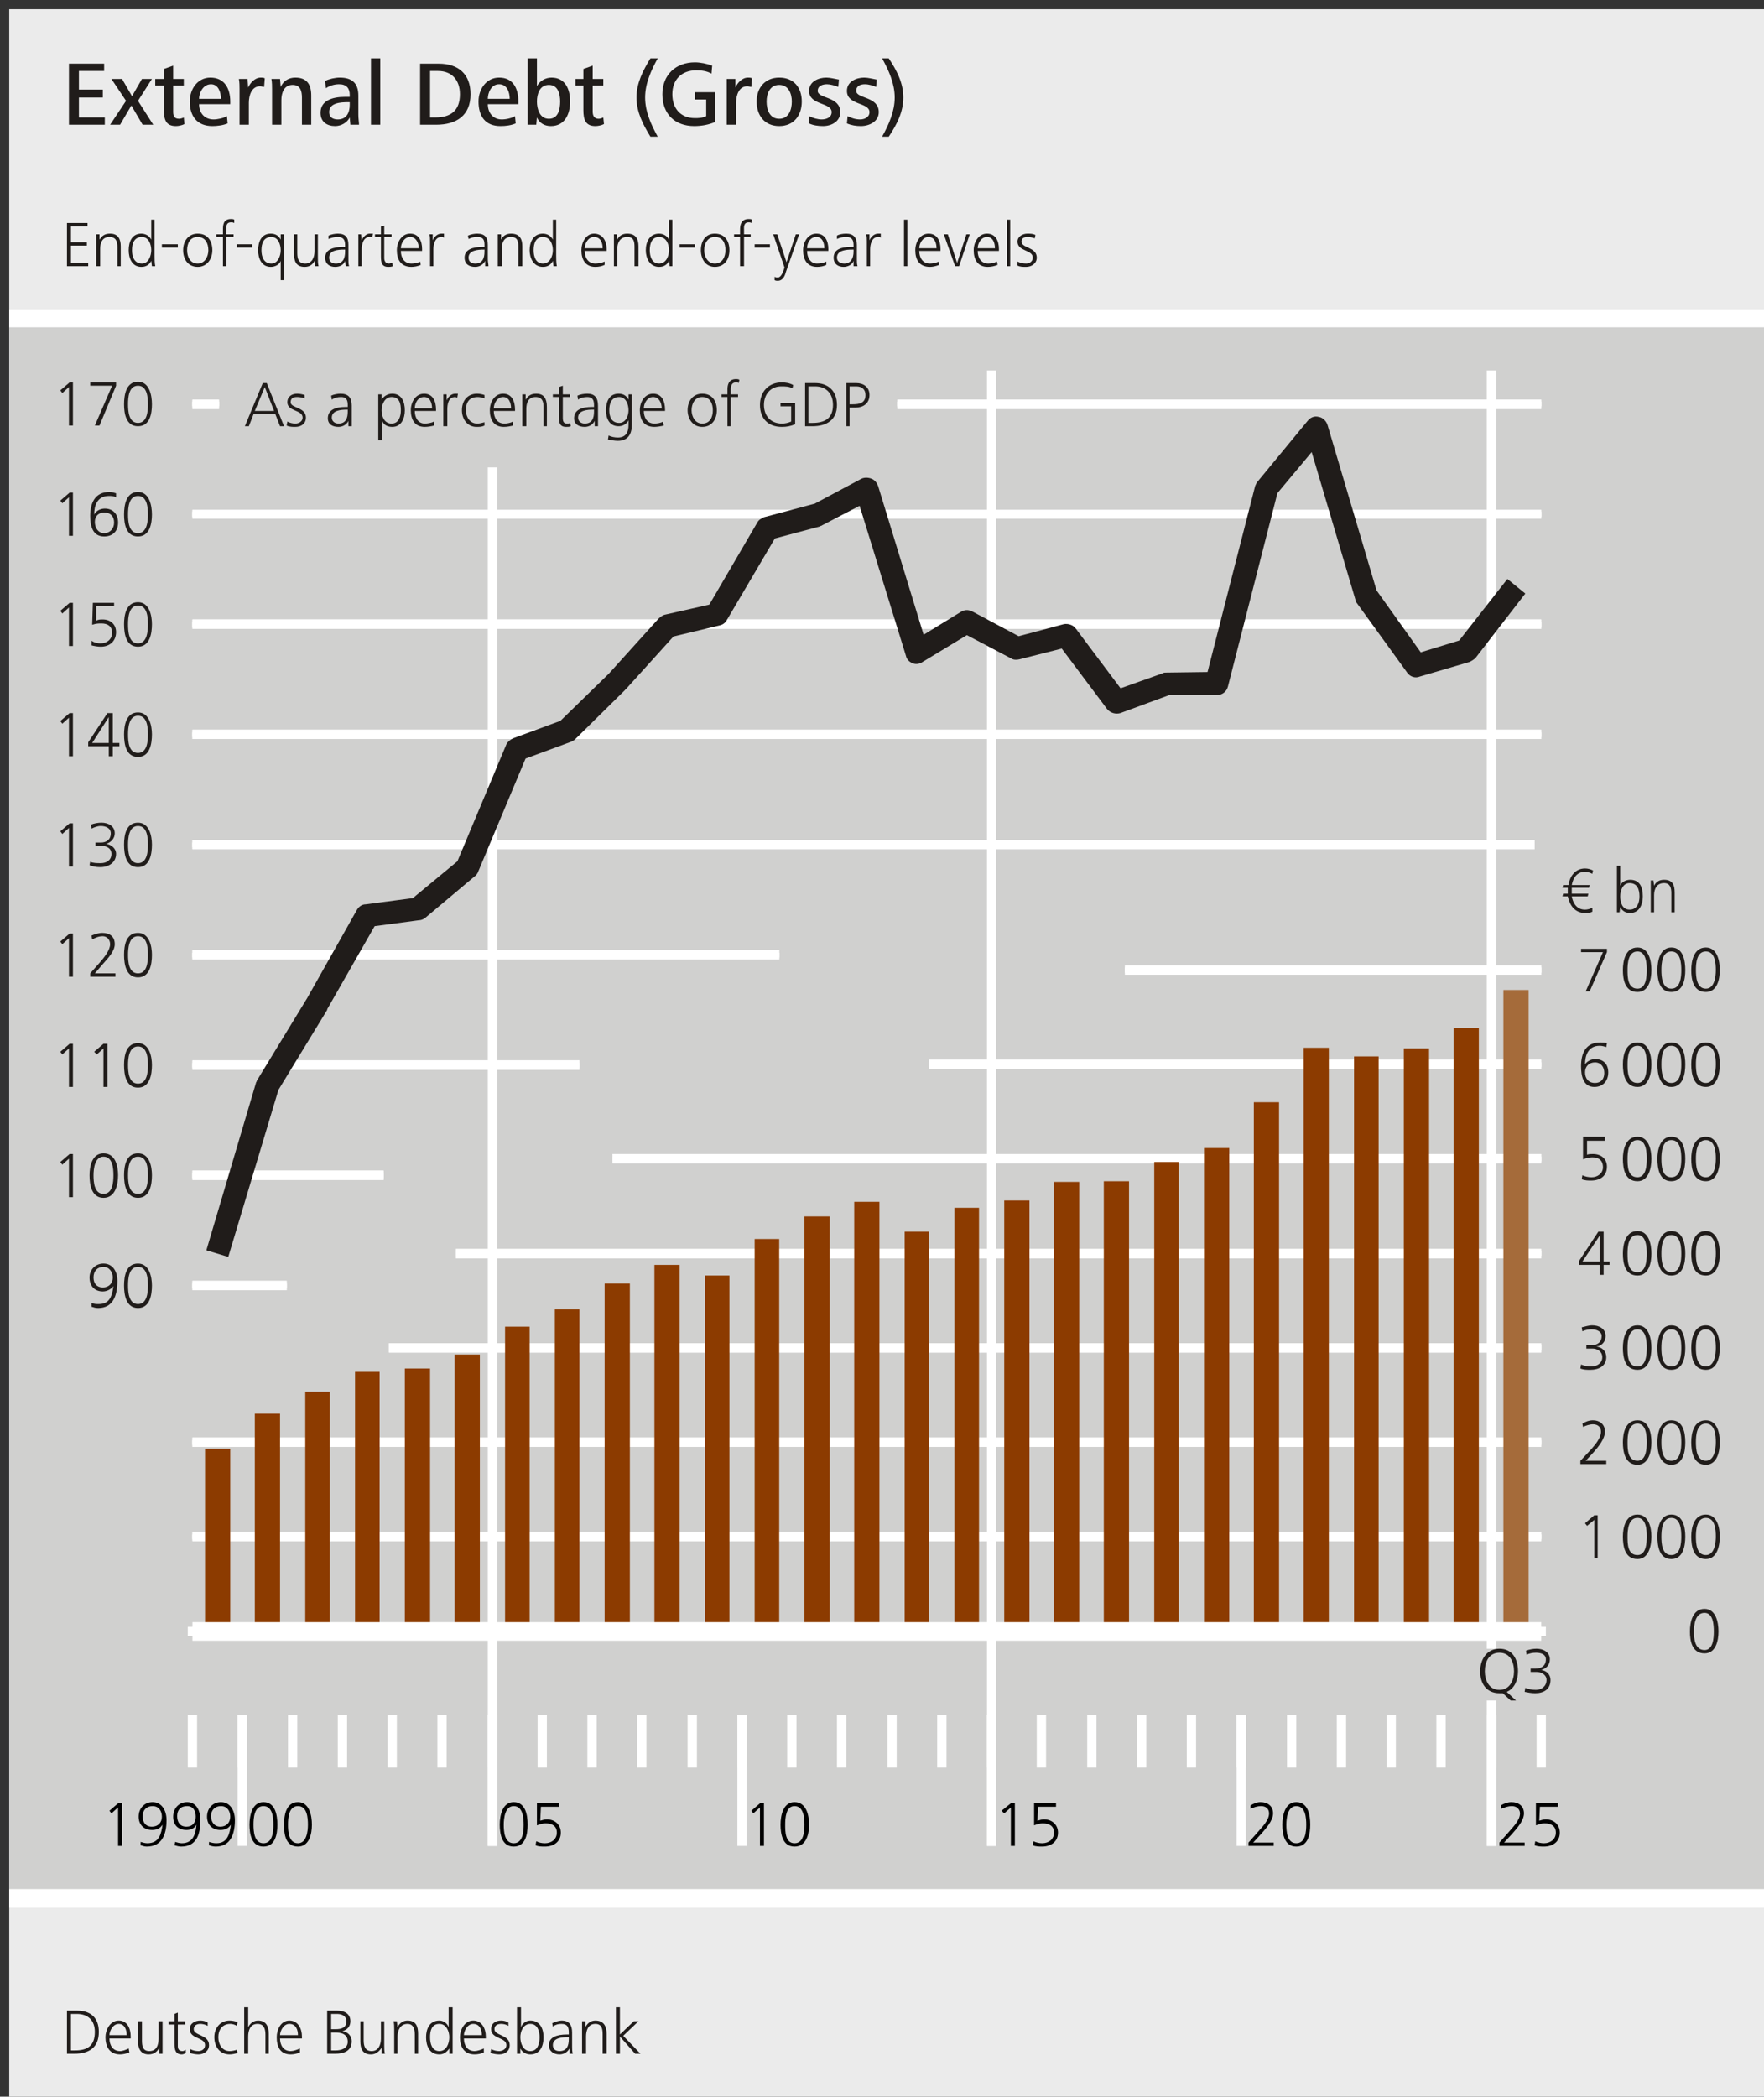 <?xml version="1.0" encoding="UTF-8"?>
<!DOCTYPE svg PUBLIC '-//W3C//DTD SVG 1.0//EN'
          'http://www.w3.org/TR/2001/REC-SVG-20010904/DTD/svg10.dtd'>
<svg xmlns:xlink="http://www.w3.org/1999/xlink" style="fill-opacity:1; color-rendering:auto; color-interpolation:auto; text-rendering:auto; stroke:black; stroke-linecap:square; stroke-miterlimit:10; shape-rendering:auto; stroke-opacity:1; fill:black; stroke-dasharray:none; font-weight:normal; stroke-width:1; font-family:&apos;Dialog&apos;; font-style:normal; stroke-linejoin:miter; font-size:12; stroke-dashoffset:0; image-rendering:auto;" width="797" height="947" xmlns="http://www.w3.org/2000/svg"
><rect width="100%" height="100%" fill="#333333" stroke="none"/><!--Generated by the Batik Graphics2D SVG Generator--><defs id="genericDefs"
  /><g
  ><defs id="defs1"
    ><clipPath clipPathUnits="userSpaceOnUse" id="clipPath1"
      ><path d="M0.276 0.544 L2.308 0.544 L2.308 2.569 L0.276 2.569 L0.276 0.544 Z"
      /></clipPath
    ></defs
    ><g transform="scale(4.165,4.166) translate(1,1) scale(72,72)" style="fill-opacity:0; fill:rgb(255,255,255); text-rendering:geometricPrecision; color-rendering:optimizeQuality; image-rendering:optimizeQuality; stroke:rgb(255,255,255); stroke-opacity:0;"
    ><rect x="0" width="2.658" height="3.158" y="0" style="stroke:none;"
    /></g
    ><g transform="matrix(299.908,0,0,299.923,4.165,4.166)" style="fill:rgb(235,235,235); text-rendering:geometricPrecision; color-rendering:optimizeQuality; stroke:rgb(235,235,235); image-rendering:optimizeQuality;"
    ><path style="stroke:none;" d="M0 0 L2.658 0 L2.658 3.158 L0 3.158 L0 0 Z"
    /></g
    ><g transform="matrix(299.908,0,0,299.923,4.165,4.166)" style="fill:rgb(208,208,207); text-rendering:geometricPrecision; color-rendering:optimizeQuality; image-rendering:optimizeQuality; stroke:rgb(208,208,207); stroke-width:0.007;"
    ><path style="stroke:none;" d="M0 0.466 L2.658 0.466 L2.658 2.845 L0 2.845 L0 0.466 Z"
    /></g
    ><g transform="matrix(299.908,0,0,299.923,4.165,4.166)" style="stroke-linecap:butt; fill:white; text-rendering:geometricPrecision; color-rendering:optimizeQuality; image-rendering:optimizeQuality; stroke:white; stroke-width:0.007;"
    ><path style="stroke:none;" d="M0.721 0.69 L0.721 2.766 L0.735 2.766 L0.735 0.69 Z"
    /></g
    ><g transform="matrix(299.908,0,0,299.923,4.165,4.166)" style="stroke-linecap:butt; fill:white; text-rendering:geometricPrecision; color-rendering:optimizeQuality; image-rendering:optimizeQuality; stroke:white; stroke-width:0.007;"
    ><path style="stroke:none;" d="M1.473 0.544 L1.473 2.766 L1.487 2.766 L1.487 0.544 Z"
    /></g
    ><g transform="matrix(299.908,0,0,299.923,4.165,4.166)" style="stroke-linecap:butt; fill:white; text-rendering:geometricPrecision; color-rendering:optimizeQuality; image-rendering:optimizeQuality; stroke:white; stroke-width:0.007;"
    ><path style="stroke:none;" d="M2.226 0.544 L2.226 2.469 L2.24 2.469 L2.24 0.544 ZM2.226 2.547 L2.226 2.766 L2.24 2.766 L2.24 2.547 Z"
    /></g
    ><g transform="matrix(299.908,0,0,299.923,4.165,4.166)" style="stroke-linecap:butt; fill:white; text-rendering:geometricPrecision; color-rendering:optimizeQuality; image-rendering:optimizeQuality; stroke:white; stroke-width:0.007;"
    ><path style="stroke:none;" d="M0.344 2.569 L0.344 2.766 L0.358 2.766 L0.358 2.569 Z"
    /></g
    ><g transform="matrix(299.908,0,0,299.923,4.165,4.166)" style="stroke-linecap:butt; fill:white; text-rendering:geometricPrecision; color-rendering:optimizeQuality; image-rendering:optimizeQuality; stroke:white; stroke-width:0.007;"
    ><path style="stroke:none;" d="M0.721 2.569 L0.721 2.766 L0.735 2.766 L0.735 2.569 Z"
    /></g
    ><g transform="matrix(299.908,0,0,299.923,4.165,4.166)" style="stroke-linecap:butt; fill:white; text-rendering:geometricPrecision; color-rendering:optimizeQuality; image-rendering:optimizeQuality; stroke:white; stroke-width:0.007;"
    ><path style="stroke:none;" d="M1.097 2.569 L1.097 2.766 L1.111 2.766 L1.111 2.569 Z"
    /></g
    ><g transform="matrix(299.908,0,0,299.923,4.165,4.166)" style="stroke-linecap:butt; fill:white; text-rendering:geometricPrecision; color-rendering:optimizeQuality; image-rendering:optimizeQuality; stroke:white; stroke-width:0.007;"
    ><path style="stroke:none;" d="M1.473 2.569 L1.473 2.766 L1.487 2.766 L1.487 2.569 Z"
    /></g
    ><g transform="matrix(299.908,0,0,299.923,4.165,4.166)" style="stroke-linecap:butt; fill:white; text-rendering:geometricPrecision; color-rendering:optimizeQuality; image-rendering:optimizeQuality; stroke:white; stroke-width:0.007;"
    ><path style="stroke:none;" d="M1.849 2.569 L1.849 2.766 L1.863 2.766 L1.863 2.569 Z"
    /></g
    ><g transform="matrix(299.908,0,0,299.923,4.165,4.166)" style="stroke-linecap:butt; fill:white; text-rendering:geometricPrecision; color-rendering:optimizeQuality; image-rendering:optimizeQuality; stroke:white; stroke-width:0.007;"
    ><path style="stroke:none;" d="M2.226 2.569 L2.226 2.766 L2.24 2.766 L2.24 2.569 Z"
    /></g
    ><g transform="matrix(299.908,0,0,299.923,4.165,4.166)" style="stroke-linecap:butt; fill:white; text-rendering:geometricPrecision; color-rendering:optimizeQuality; image-rendering:optimizeQuality; stroke:white; stroke-width:0.007;"
    ><path style="stroke:none;" d="M0.269 2.569 L0.269 2.648 L0.283 2.648 L0.283 2.569 Z"
    /></g
    ><g transform="matrix(299.908,0,0,299.923,4.165,4.166)" style="stroke-linecap:butt; fill:white; text-rendering:geometricPrecision; color-rendering:optimizeQuality; image-rendering:optimizeQuality; stroke:white; stroke-width:0.007;"
    ><path style="stroke:none;" d="M0.344 2.569 L0.344 2.648 L0.358 2.648 L0.358 2.569 Z"
    /></g
    ><g transform="matrix(299.908,0,0,299.923,4.165,4.166)" style="stroke-linecap:butt; fill:white; text-rendering:geometricPrecision; color-rendering:optimizeQuality; image-rendering:optimizeQuality; stroke:white; stroke-width:0.007;"
    ><path style="stroke:none;" d="M0.42 2.569 L0.42 2.648 L0.434 2.648 L0.434 2.569 Z"
    /></g
    ><g transform="matrix(299.908,0,0,299.923,4.165,4.166)" style="stroke-linecap:butt; fill:white; text-rendering:geometricPrecision; color-rendering:optimizeQuality; image-rendering:optimizeQuality; stroke:white; stroke-width:0.007;"
    ><path style="stroke:none;" d="M0.495 2.569 L0.495 2.648 L0.509 2.648 L0.509 2.569 Z"
    /></g
    ><g transform="matrix(299.908,0,0,299.923,4.165,4.166)" style="stroke-linecap:butt; fill:white; text-rendering:geometricPrecision; color-rendering:optimizeQuality; image-rendering:optimizeQuality; stroke:white; stroke-width:0.007;"
    ><path style="stroke:none;" d="M0.57 2.569 L0.57 2.648 L0.584 2.648 L0.584 2.569 Z"
    /></g
    ><g transform="matrix(299.908,0,0,299.923,4.165,4.166)" style="stroke-linecap:butt; fill:white; text-rendering:geometricPrecision; color-rendering:optimizeQuality; image-rendering:optimizeQuality; stroke:white; stroke-width:0.007;"
    ><path style="stroke:none;" d="M0.645 2.569 L0.645 2.648 L0.659 2.648 L0.659 2.569 Z"
    /></g
    ><g transform="matrix(299.908,0,0,299.923,4.165,4.166)" style="stroke-linecap:butt; fill:white; text-rendering:geometricPrecision; color-rendering:optimizeQuality; image-rendering:optimizeQuality; stroke:white; stroke-width:0.007;"
    ><path style="stroke:none;" d="M0.721 2.569 L0.721 2.648 L0.735 2.648 L0.735 2.569 Z"
    /></g
    ><g transform="matrix(299.908,0,0,299.923,4.165,4.166)" style="stroke-linecap:butt; fill:white; text-rendering:geometricPrecision; color-rendering:optimizeQuality; image-rendering:optimizeQuality; stroke:white; stroke-width:0.007;"
    ><path style="stroke:none;" d="M0.796 2.569 L0.796 2.648 L0.81 2.648 L0.81 2.569 Z"
    /></g
    ><g transform="matrix(299.908,0,0,299.923,4.165,4.166)" style="stroke-linecap:butt; fill:white; text-rendering:geometricPrecision; color-rendering:optimizeQuality; image-rendering:optimizeQuality; stroke:white; stroke-width:0.007;"
    ><path style="stroke:none;" d="M0.871 2.569 L0.871 2.648 L0.885 2.648 L0.885 2.569 Z"
    /></g
    ><g transform="matrix(299.908,0,0,299.923,4.165,4.166)" style="stroke-linecap:butt; fill:white; text-rendering:geometricPrecision; color-rendering:optimizeQuality; image-rendering:optimizeQuality; stroke:white; stroke-width:0.007;"
    ><path style="stroke:none;" d="M0.946 2.569 L0.946 2.648 L0.96 2.648 L0.96 2.569 Z"
    /></g
    ><g transform="matrix(299.908,0,0,299.923,4.165,4.166)" style="stroke-linecap:butt; fill:white; text-rendering:geometricPrecision; color-rendering:optimizeQuality; image-rendering:optimizeQuality; stroke:white; stroke-width:0.007;"
    ><path style="stroke:none;" d="M1.022 2.569 L1.022 2.648 L1.036 2.648 L1.036 2.569 Z"
    /></g
    ><g transform="matrix(299.908,0,0,299.923,4.165,4.166)" style="stroke-linecap:butt; fill:white; text-rendering:geometricPrecision; color-rendering:optimizeQuality; image-rendering:optimizeQuality; stroke:white; stroke-width:0.007;"
    ><path style="stroke:none;" d="M1.097 2.569 L1.097 2.648 L1.111 2.648 L1.111 2.569 Z"
    /></g
    ><g transform="matrix(299.908,0,0,299.923,4.165,4.166)" style="stroke-linecap:butt; fill:white; text-rendering:geometricPrecision; color-rendering:optimizeQuality; image-rendering:optimizeQuality; stroke:white; stroke-width:0.007;"
    ><path style="stroke:none;" d="M1.172 2.569 L1.172 2.648 L1.186 2.648 L1.186 2.569 Z"
    /></g
    ><g transform="matrix(299.908,0,0,299.923,4.165,4.166)" style="stroke-linecap:butt; fill:white; text-rendering:geometricPrecision; color-rendering:optimizeQuality; image-rendering:optimizeQuality; stroke:white; stroke-width:0.007;"
    ><path style="stroke:none;" d="M1.247 2.569 L1.247 2.648 L1.261 2.648 L1.261 2.569 Z"
    /></g
    ><g transform="matrix(299.908,0,0,299.923,4.165,4.166)" style="stroke-linecap:butt; fill:white; text-rendering:geometricPrecision; color-rendering:optimizeQuality; image-rendering:optimizeQuality; stroke:white; stroke-width:0.007;"
    ><path style="stroke:none;" d="M1.323 2.569 L1.323 2.648 L1.337 2.648 L1.337 2.569 Z"
    /></g
    ><g transform="matrix(299.908,0,0,299.923,4.165,4.166)" style="stroke-linecap:butt; fill:white; text-rendering:geometricPrecision; color-rendering:optimizeQuality; image-rendering:optimizeQuality; stroke:white; stroke-width:0.007;"
    ><path style="stroke:none;" d="M1.398 2.569 L1.398 2.648 L1.412 2.648 L1.412 2.569 Z"
    /></g
    ><g transform="matrix(299.908,0,0,299.923,4.165,4.166)" style="stroke-linecap:butt; fill:white; text-rendering:geometricPrecision; color-rendering:optimizeQuality; image-rendering:optimizeQuality; stroke:white; stroke-width:0.007;"
    ><path style="stroke:none;" d="M1.473 2.569 L1.473 2.648 L1.487 2.648 L1.487 2.569 Z"
    /></g
    ><g transform="matrix(299.908,0,0,299.923,4.165,4.166)" style="stroke-linecap:butt; fill:white; text-rendering:geometricPrecision; color-rendering:optimizeQuality; image-rendering:optimizeQuality; stroke:white; stroke-width:0.007;"
    ><path style="stroke:none;" d="M1.548 2.569 L1.548 2.648 L1.562 2.648 L1.562 2.569 Z"
    /></g
    ><g transform="matrix(299.908,0,0,299.923,4.165,4.166)" style="stroke-linecap:butt; fill:white; text-rendering:geometricPrecision; color-rendering:optimizeQuality; image-rendering:optimizeQuality; stroke:white; stroke-width:0.007;"
    ><path style="stroke:none;" d="M1.624 2.569 L1.624 2.648 L1.638 2.648 L1.638 2.569 Z"
    /></g
    ><g transform="matrix(299.908,0,0,299.923,4.165,4.166)" style="stroke-linecap:butt; fill:white; text-rendering:geometricPrecision; color-rendering:optimizeQuality; image-rendering:optimizeQuality; stroke:white; stroke-width:0.007;"
    ><path style="stroke:none;" d="M1.699 2.569 L1.699 2.648 L1.713 2.648 L1.713 2.569 Z"
    /></g
    ><g transform="matrix(299.908,0,0,299.923,4.165,4.166)" style="stroke-linecap:butt; fill:white; text-rendering:geometricPrecision; color-rendering:optimizeQuality; image-rendering:optimizeQuality; stroke:white; stroke-width:0.007;"
    ><path style="stroke:none;" d="M1.774 2.569 L1.774 2.648 L1.788 2.648 L1.788 2.569 Z"
    /></g
    ><g transform="matrix(299.908,0,0,299.923,4.165,4.166)" style="stroke-linecap:butt; fill:white; text-rendering:geometricPrecision; color-rendering:optimizeQuality; image-rendering:optimizeQuality; stroke:white; stroke-width:0.007;"
    ><path style="stroke:none;" d="M1.849 2.569 L1.849 2.648 L1.863 2.648 L1.863 2.569 Z"
    /></g
    ><g transform="matrix(299.908,0,0,299.923,4.165,4.166)" style="stroke-linecap:butt; fill:white; text-rendering:geometricPrecision; color-rendering:optimizeQuality; image-rendering:optimizeQuality; stroke:white; stroke-width:0.007;"
    ><path style="stroke:none;" d="M1.925 2.569 L1.925 2.648 L1.939 2.648 L1.939 2.569 Z"
    /></g
    ><g transform="matrix(299.908,0,0,299.923,4.165,4.166)" style="stroke-linecap:butt; fill:white; text-rendering:geometricPrecision; color-rendering:optimizeQuality; image-rendering:optimizeQuality; stroke:white; stroke-width:0.007;"
    ><path style="stroke:none;" d="M2 2.569 L2 2.648 L2.014 2.648 L2.014 2.569 Z"
    /></g
    ><g transform="matrix(299.908,0,0,299.923,4.165,4.166)" style="stroke-linecap:butt; fill:white; text-rendering:geometricPrecision; color-rendering:optimizeQuality; image-rendering:optimizeQuality; stroke:white; stroke-width:0.007;"
    ><path style="stroke:none;" d="M2.075 2.569 L2.075 2.648 L2.089 2.648 L2.089 2.569 Z"
    /></g
    ><g transform="matrix(299.908,0,0,299.923,4.165,4.166)" style="stroke-linecap:butt; fill:white; text-rendering:geometricPrecision; color-rendering:optimizeQuality; image-rendering:optimizeQuality; stroke:white; stroke-width:0.007;"
    ><path style="stroke:none;" d="M2.15 2.569 L2.15 2.648 L2.164 2.648 L2.164 2.569 Z"
    /></g
    ><g transform="matrix(299.908,0,0,299.923,4.165,4.166)" style="stroke-linecap:butt; fill:white; text-rendering:geometricPrecision; color-rendering:optimizeQuality; image-rendering:optimizeQuality; stroke:white; stroke-width:0.007;"
    ><path style="stroke:none;" d="M2.226 2.569 L2.226 2.648 L2.24 2.648 L2.24 2.569 Z"
    /></g
    ><g transform="matrix(299.908,0,0,299.923,4.165,4.166)" style="stroke-linecap:butt; fill:white; text-rendering:geometricPrecision; color-rendering:optimizeQuality; image-rendering:optimizeQuality; stroke:white; stroke-width:0.007;"
    ><path style="stroke:none;" d="M2.301 2.569 L2.301 2.648 L2.315 2.648 L2.315 2.569 Z"
    /></g
    ><g transform="matrix(299.908,0,0,299.923,4.165,4.166)" style="text-rendering:geometricPrecision; stroke-width:0.007; color-rendering:optimizeQuality; stroke-linecap:butt; image-rendering:optimizeQuality;"
    ><path style="stroke:none;" d="M0.216 2.706 C0.225 2.706 0.23 2.713 0.23 2.722 C0.23 2.731 0.224 2.737 0.215 2.737 C0.205 2.737 0.201 2.73 0.201 2.721 C0.201 2.712 0.207 2.706 0.216 2.706 ZM0.268 2.706 C0.277 2.706 0.281 2.713 0.281 2.722 C0.281 2.731 0.276 2.737 0.267 2.737 C0.257 2.737 0.253 2.73 0.253 2.721 C0.253 2.712 0.258 2.706 0.268 2.706 ZM0.319 2.706 C0.328 2.706 0.333 2.713 0.333 2.722 C0.333 2.731 0.327 2.737 0.318 2.737 C0.309 2.737 0.304 2.73 0.304 2.721 C0.304 2.712 0.31 2.706 0.319 2.706 ZM0.165 2.701 L0.151 2.713 L0.154 2.717 L0.164 2.708 L0.164 2.766 L0.17 2.766 L0.17 2.701 ZM0.216 2.7 C0.204 2.7 0.195 2.709 0.195 2.722 C0.195 2.734 0.203 2.742 0.215 2.742 C0.222 2.742 0.227 2.74 0.231 2.734 L0.231 2.734 C0.229 2.748 0.226 2.762 0.208 2.762 C0.205 2.762 0.201 2.761 0.198 2.76 L0.198 2.765 C0.201 2.766 0.204 2.767 0.207 2.767 C0.23 2.767 0.237 2.749 0.237 2.727 C0.237 2.713 0.23 2.7 0.216 2.7 ZM0.268 2.7 C0.256 2.7 0.247 2.709 0.247 2.722 C0.247 2.734 0.254 2.742 0.267 2.742 C0.273 2.742 0.279 2.74 0.282 2.734 L0.282 2.734 C0.281 2.748 0.277 2.762 0.26 2.762 C0.257 2.762 0.253 2.761 0.25 2.76 L0.249 2.765 C0.252 2.766 0.256 2.767 0.259 2.767 C0.282 2.767 0.288 2.749 0.288 2.727 C0.288 2.713 0.282 2.7 0.268 2.7 ZM0.319 2.7 C0.307 2.7 0.298 2.709 0.298 2.722 C0.298 2.734 0.306 2.742 0.318 2.742 C0.325 2.742 0.33 2.74 0.334 2.734 L0.334 2.734 C0.332 2.748 0.329 2.762 0.312 2.762 C0.308 2.762 0.304 2.761 0.301 2.76 L0.301 2.765 C0.304 2.766 0.307 2.767 0.311 2.767 C0.333 2.767 0.34 2.749 0.34 2.727 C0.34 2.713 0.333 2.7 0.319 2.7 Z"
    /></g
    ><g transform="matrix(299.908,0,0,299.923,4.165,4.166)" style="text-rendering:geometricPrecision; stroke-width:0.007; color-rendering:optimizeQuality; stroke-linecap:butt; image-rendering:optimizeQuality;"
    ><path style="stroke:none;" d="M0.383 2.706 C0.397 2.706 0.398 2.724 0.398 2.734 C0.398 2.744 0.397 2.762 0.383 2.762 C0.369 2.762 0.368 2.744 0.368 2.734 C0.368 2.724 0.369 2.706 0.383 2.706 ZM0.435 2.706 C0.449 2.706 0.45 2.724 0.45 2.734 C0.45 2.744 0.448 2.762 0.435 2.762 C0.421 2.762 0.42 2.744 0.42 2.734 C0.42 2.724 0.421 2.706 0.435 2.706 ZM0.383 2.7 C0.366 2.7 0.362 2.72 0.362 2.734 C0.362 2.748 0.365 2.767 0.383 2.767 C0.401 2.767 0.404 2.748 0.404 2.734 C0.404 2.72 0.401 2.7 0.383 2.7 ZM0.435 2.7 C0.417 2.7 0.414 2.72 0.414 2.734 C0.414 2.748 0.416 2.767 0.435 2.767 C0.452 2.767 0.456 2.748 0.456 2.734 C0.456 2.72 0.452 2.7 0.435 2.7 Z"
    /></g
    ><g transform="matrix(299.908,0,0,299.923,4.165,4.166)" style="text-rendering:geometricPrecision; stroke-width:0.007; color-rendering:optimizeQuality; stroke-linecap:butt; image-rendering:optimizeQuality;"
    ><path style="stroke:none;" d="M0.76 2.706 C0.774 2.706 0.775 2.724 0.775 2.734 C0.775 2.744 0.774 2.762 0.76 2.762 C0.746 2.762 0.745 2.744 0.745 2.734 C0.745 2.724 0.747 2.706 0.76 2.706 ZM0.76 2.7 C0.743 2.7 0.739 2.72 0.739 2.734 C0.739 2.748 0.742 2.767 0.76 2.767 C0.778 2.767 0.781 2.748 0.781 2.734 C0.781 2.72 0.778 2.7 0.76 2.7 ZM0.795 2.701 L0.795 2.735 C0.8 2.733 0.804 2.732 0.808 2.732 C0.818 2.732 0.825 2.736 0.825 2.746 C0.825 2.756 0.817 2.762 0.807 2.762 C0.802 2.762 0.798 2.761 0.794 2.759 L0.793 2.765 C0.797 2.767 0.802 2.767 0.807 2.767 C0.82 2.767 0.831 2.76 0.831 2.746 C0.831 2.734 0.822 2.726 0.81 2.726 C0.807 2.726 0.803 2.727 0.8 2.728 L0.801 2.707 L0.828 2.707 L0.828 2.701 Z"
    /></g
    ><g transform="matrix(299.908,0,0,299.923,4.165,4.166)" style="text-rendering:geometricPrecision; stroke-width:0.007; color-rendering:optimizeQuality; stroke-linecap:butt; image-rendering:optimizeQuality;"
    ><path style="stroke:none;" d="M1.183 2.706 C1.197 2.706 1.198 2.724 1.198 2.734 C1.198 2.744 1.197 2.762 1.183 2.762 C1.169 2.762 1.169 2.744 1.169 2.734 C1.169 2.724 1.17 2.706 1.183 2.706 ZM1.132 2.701 L1.118 2.713 L1.121 2.717 L1.131 2.708 L1.131 2.766 L1.137 2.766 L1.137 2.701 ZM1.183 2.7 C1.166 2.7 1.162 2.72 1.162 2.734 C1.162 2.748 1.165 2.767 1.183 2.767 C1.201 2.767 1.205 2.748 1.205 2.734 C1.205 2.72 1.201 2.7 1.183 2.7 Z"
    /></g
    ><g transform="matrix(299.908,0,0,299.923,4.165,4.166)" style="text-rendering:geometricPrecision; stroke-width:0.007; color-rendering:optimizeQuality; stroke-linecap:butt; image-rendering:optimizeQuality;"
    ><path style="stroke:none;" d="M1.51 2.701 L1.495 2.713 L1.499 2.717 L1.509 2.708 L1.509 2.766 L1.515 2.766 L1.515 2.701 ZM1.544 2.701 L1.544 2.735 C1.549 2.733 1.553 2.732 1.557 2.732 C1.567 2.732 1.574 2.736 1.574 2.746 C1.574 2.756 1.566 2.762 1.556 2.762 C1.552 2.762 1.547 2.761 1.543 2.759 L1.542 2.765 C1.546 2.767 1.552 2.767 1.556 2.767 C1.569 2.767 1.58 2.76 1.58 2.746 C1.58 2.734 1.571 2.726 1.559 2.726 C1.556 2.726 1.552 2.727 1.549 2.728 L1.55 2.707 L1.577 2.707 L1.577 2.701 Z"
    /></g
    ><g transform="matrix(299.908,0,0,299.923,4.165,4.166)" style="text-rendering:geometricPrecision; stroke-width:0.007; color-rendering:optimizeQuality; stroke-linecap:butt; image-rendering:optimizeQuality;"
    ><path style="stroke:none;" d="M1.939 2.706 C1.953 2.706 1.954 2.724 1.954 2.734 C1.954 2.744 1.953 2.762 1.939 2.762 C1.925 2.762 1.924 2.744 1.924 2.734 C1.924 2.724 1.926 2.706 1.939 2.706 ZM1.885 2.7 C1.88 2.7 1.875 2.702 1.87 2.705 L1.87 2.71 C1.875 2.708 1.88 2.706 1.886 2.706 C1.893 2.706 1.898 2.71 1.898 2.717 C1.898 2.727 1.888 2.737 1.882 2.744 L1.867 2.761 L1.867 2.766 L1.905 2.766 L1.905 2.761 L1.874 2.761 L1.886 2.748 C1.893 2.74 1.904 2.728 1.904 2.717 C1.904 2.706 1.896 2.7 1.885 2.7 ZM1.939 2.7 C1.922 2.7 1.918 2.72 1.918 2.734 C1.918 2.748 1.921 2.767 1.939 2.767 C1.957 2.767 1.96 2.748 1.96 2.734 C1.96 2.72 1.957 2.7 1.939 2.7 Z"
    /></g
    ><g transform="matrix(299.908,0,0,299.923,4.165,4.166)" style="text-rendering:geometricPrecision; stroke-width:0.007; color-rendering:optimizeQuality; stroke-linecap:butt; image-rendering:optimizeQuality;"
    ><path style="stroke:none;" d="M2.263 2.7 C2.258 2.7 2.252 2.702 2.247 2.705 L2.248 2.71 C2.253 2.708 2.258 2.706 2.264 2.706 C2.27 2.706 2.276 2.71 2.276 2.717 C2.276 2.727 2.266 2.737 2.26 2.744 L2.245 2.761 L2.245 2.766 L2.283 2.766 L2.283 2.761 L2.252 2.761 L2.264 2.748 C2.271 2.74 2.282 2.728 2.282 2.717 C2.282 2.706 2.274 2.7 2.263 2.7 ZM2.3 2.701 L2.3 2.735 C2.305 2.733 2.309 2.732 2.313 2.732 C2.323 2.732 2.33 2.736 2.33 2.746 C2.33 2.756 2.322 2.762 2.312 2.762 C2.308 2.762 2.303 2.761 2.299 2.759 L2.298 2.765 C2.303 2.767 2.308 2.767 2.312 2.767 C2.325 2.767 2.336 2.76 2.336 2.746 C2.336 2.734 2.327 2.726 2.315 2.726 C2.312 2.726 2.308 2.727 2.305 2.728 L2.306 2.707 L2.333 2.707 L2.333 2.701 Z"
    /></g
    ><g transform="matrix(299.908,0,0,299.923,4.165,4.166)" style="stroke-linecap:butt; fill:white; text-rendering:geometricPrecision; color-rendering:optimizeQuality; image-rendering:optimizeQuality; stroke:white; stroke-width:0.007;"
    ><path style="stroke:none;" d="M0.276 1.919 L0.276 1.926 L0.418 1.926 L0.418 1.919 Z"
      /><path style="stroke:none;" d="M0.276 1.915 L0.276 1.929 L0.418 1.929 L0.418 1.915 Z"
      /><path style="stroke:none;" d="M0.276 1.753 L0.276 1.76 L0.564 1.76 L0.564 1.753 Z"
      /><path style="stroke:none;" d="M0.276 1.749 L0.276 1.763 L0.564 1.763 L0.564 1.749 Z"
      /><path style="stroke:none;" d="M0.276 1.587 L0.276 1.594 L0.859 1.594 L0.859 1.587 Z"
      /><path style="stroke:none;" d="M0.276 1.583 L0.276 1.597 L0.859 1.597 L0.859 1.583 Z"
      /><path style="stroke:none;" d="M0.276 1.421 L0.276 1.428 L1.16 1.428 L1.16 1.421 Z"
      /><path style="stroke:none;" d="M0.276 1.417 L0.276 1.431 L1.16 1.431 L1.16 1.417 Z"
      /><path style="stroke:none;" d="M0.276 1.255 L0.276 1.262 L2.298 1.262 L2.298 1.255 Z"
      /><path style="stroke:none;" d="M0.276 1.251 L0.276 1.265 L2.298 1.265 L2.298 1.251 Z"
      /><path style="stroke:none;" d="M0.276 1.089 L0.276 1.096 L2.308 1.096 L2.308 1.089 Z"
      /><path style="stroke:none;" d="M0.276 1.085 L0.276 1.099 L2.308 1.099 L2.308 1.085 Z"
      /><path style="stroke:none;" d="M0.276 0.923 L0.276 0.93 L2.308 0.93 L2.308 0.923 Z"
      /><path style="stroke:none;" d="M0.276 0.919 L0.276 0.933 L2.308 0.933 L2.308 0.919 Z"
      /><path style="stroke:none;" d="M0.276 0.757 L0.276 0.764 L2.308 0.764 L2.308 0.757 Z"
      /><path style="stroke:none;" d="M0.276 0.754 L0.276 0.767 L2.308 0.767 L2.308 0.754 Z"
      /><path style="stroke:none;" d="M0.276 0.591 L0.276 0.598 L0.316 0.598 L0.316 0.591 ZM1.338 0.591 L1.338 0.598 L2.308 0.598 L2.308 0.591 Z"
      /><path style="stroke:none;" d="M0.276 0.588 L0.276 0.602 L0.316 0.602 L0.316 0.588 ZM1.338 0.588 L1.338 0.602 L2.308 0.602 L2.308 0.588 Z"
      /><path style="stroke:none;" d="M0.276 1.919 L0.276 1.926 L0.418 1.926 L0.418 1.919 Z"
      /><path style="stroke:none;" d="M0.276 1.915 L0.276 1.929 L0.418 1.929 L0.418 1.915 Z"
    /></g
    ><g transform="matrix(299.908,0,0,299.923,4.165,4.166)" style="stroke-linecap:butt; fill:white; text-rendering:geometricPrecision; color-rendering:optimizeQuality; image-rendering:optimizeQuality; stroke:white; stroke-width:0.007;"
    ><path style="stroke:none;" d="M0.276 1.753 L0.276 1.76 L0.564 1.76 L0.564 1.753 Z"
      /><path style="stroke:none;" d="M0.276 1.749 L0.276 1.763 L0.564 1.763 L0.564 1.749 Z"
    /></g
    ><g transform="matrix(299.908,0,0,299.923,4.165,4.166)" style="stroke-linecap:butt; fill:white; text-rendering:geometricPrecision; color-rendering:optimizeQuality; image-rendering:optimizeQuality; stroke:white; stroke-width:0.007;"
    ><path style="stroke:none;" d="M0.276 1.587 L0.276 1.594 L0.859 1.594 L0.859 1.587 Z"
      /><path style="stroke:none;" d="M0.276 1.583 L0.276 1.597 L0.859 1.597 L0.859 1.583 Z"
    /></g
    ><g transform="matrix(299.908,0,0,299.923,4.165,4.166)" style="stroke-linecap:butt; fill:white; text-rendering:geometricPrecision; color-rendering:optimizeQuality; image-rendering:optimizeQuality; stroke:white; stroke-width:0.007;"
    ><path style="stroke:none;" d="M0.276 1.421 L0.276 1.428 L1.16 1.428 L1.16 1.421 Z"
      /><path style="stroke:none;" d="M0.276 1.417 L0.276 1.431 L1.16 1.431 L1.16 1.417 Z"
    /></g
    ><g transform="matrix(299.908,0,0,299.923,4.165,4.166)" style="stroke-linecap:butt; fill:white; text-rendering:geometricPrecision; color-rendering:optimizeQuality; image-rendering:optimizeQuality; stroke:white; stroke-width:0.007;"
    ><path style="stroke:none;" d="M0.276 1.255 L0.276 1.262 L2.298 1.262 L2.298 1.255 Z"
      /><path style="stroke:none;" d="M0.276 1.251 L0.276 1.265 L2.298 1.265 L2.298 1.251 Z"
    /></g
    ><g transform="matrix(299.908,0,0,299.923,4.165,4.166)" style="stroke-linecap:butt; fill:white; text-rendering:geometricPrecision; color-rendering:optimizeQuality; image-rendering:optimizeQuality; stroke:white; stroke-width:0.007;"
    ><path style="stroke:none;" d="M0.276 1.089 L0.276 1.096 L2.308 1.096 L2.308 1.089 Z"
      /><path style="stroke:none;" d="M0.276 1.085 L0.276 1.099 L2.308 1.099 L2.308 1.085 Z"
    /></g
    ><g transform="matrix(299.908,0,0,299.923,4.165,4.166)" style="stroke-linecap:butt; fill:white; text-rendering:geometricPrecision; color-rendering:optimizeQuality; image-rendering:optimizeQuality; stroke:white; stroke-width:0.007;"
    ><path style="stroke:none;" d="M0.276 0.923 L0.276 0.93 L2.308 0.93 L2.308 0.923 Z"
      /><path style="stroke:none;" d="M0.276 0.919 L0.276 0.933 L2.308 0.933 L2.308 0.919 Z"
    /></g
    ><g transform="matrix(299.908,0,0,299.923,4.165,4.166)" style="stroke-linecap:butt; fill:white; text-rendering:geometricPrecision; color-rendering:optimizeQuality; image-rendering:optimizeQuality; stroke:white; stroke-width:0.007;"
    ><path style="stroke:none;" d="M0.276 0.757 L0.276 0.764 L2.308 0.764 L2.308 0.757 Z"
      /><path style="stroke:none;" d="M0.276 0.754 L0.276 0.767 L2.308 0.767 L2.308 0.754 Z"
    /></g
    ><g transform="matrix(299.908,0,0,299.923,4.165,4.166)" style="stroke-linecap:butt; fill:white; text-rendering:geometricPrecision; color-rendering:optimizeQuality; image-rendering:optimizeQuality; stroke:white; stroke-width:0.007;"
    ><path style="stroke:none;" d="M0.276 0.591 L0.276 0.598 L0.316 0.598 L0.316 0.591 ZM1.338 0.591 L1.338 0.598 L2.308 0.598 L2.308 0.591 Z"
      /><path style="stroke:none;" d="M0.276 0.588 L0.276 0.602 L0.316 0.602 L0.316 0.588 ZM1.338 0.588 L1.338 0.602 L2.308 0.602 L2.308 0.588 Z"
    /></g
    ><g transform="matrix(299.908,0,0,299.923,4.165,4.166)" style="stroke-linecap:butt; fill:rgb(32,28,26); text-rendering:geometricPrecision; color-rendering:optimizeQuality; image-rendering:optimizeQuality; stroke:rgb(32,28,26); stroke-width:0.007;"
    ><path style="stroke:none;" d="M0.142 1.894 C0.151 1.894 0.156 1.902 0.156 1.91 C0.156 1.919 0.15 1.925 0.141 1.925 C0.132 1.925 0.127 1.919 0.127 1.91 C0.127 1.9 0.133 1.894 0.142 1.894 ZM0.194 1.894 C0.208 1.894 0.209 1.912 0.209 1.922 C0.209 1.932 0.208 1.95 0.194 1.95 C0.18 1.95 0.179 1.932 0.179 1.922 C0.179 1.912 0.18 1.894 0.194 1.894 ZM0.142 1.889 C0.13 1.889 0.121 1.898 0.121 1.91 C0.121 1.923 0.129 1.931 0.141 1.931 C0.147 1.931 0.153 1.928 0.157 1.923 L0.157 1.923 C0.155 1.937 0.152 1.95 0.135 1.95 C0.131 1.95 0.127 1.95 0.124 1.948 L0.124 1.954 C0.127 1.955 0.13 1.956 0.134 1.956 C0.156 1.956 0.163 1.938 0.163 1.915 C0.163 1.901 0.156 1.889 0.142 1.889 ZM0.194 1.889 C0.176 1.889 0.173 1.908 0.173 1.922 C0.173 1.936 0.176 1.956 0.194 1.956 C0.212 1.956 0.215 1.936 0.215 1.922 C0.215 1.909 0.211 1.889 0.194 1.889 Z"
    /></g
    ><g transform="matrix(299.908,0,0,299.923,4.165,4.166)" style="stroke-linecap:butt; fill:rgb(32,28,26); text-rendering:geometricPrecision; color-rendering:optimizeQuality; image-rendering:optimizeQuality; stroke:rgb(32,28,26); stroke-width:0.007;"
    ><path style="stroke:none;" d="M0.142 1.728 C0.156 1.728 0.157 1.746 0.157 1.756 C0.157 1.766 0.156 1.784 0.142 1.784 C0.128 1.784 0.127 1.766 0.127 1.756 C0.127 1.746 0.129 1.728 0.142 1.728 ZM0.194 1.728 C0.208 1.728 0.209 1.746 0.209 1.756 C0.209 1.766 0.208 1.784 0.194 1.784 C0.18 1.784 0.179 1.766 0.179 1.756 C0.179 1.746 0.18 1.728 0.194 1.728 ZM0.091 1.724 L0.077 1.736 L0.08 1.74 L0.09 1.731 L0.09 1.789 L0.096 1.789 L0.096 1.724 ZM0.142 1.723 C0.125 1.723 0.121 1.742 0.121 1.756 C0.121 1.77 0.124 1.79 0.142 1.79 C0.16 1.79 0.164 1.77 0.164 1.756 C0.164 1.742 0.16 1.723 0.142 1.723 ZM0.194 1.723 C0.176 1.723 0.173 1.742 0.173 1.756 C0.173 1.77 0.176 1.79 0.194 1.79 C0.212 1.79 0.215 1.77 0.215 1.756 C0.215 1.742 0.211 1.723 0.194 1.723 Z"
    /></g
    ><g transform="matrix(299.908,0,0,299.923,4.165,4.166)" style="stroke-linecap:butt; fill:rgb(32,28,26); text-rendering:geometricPrecision; color-rendering:optimizeQuality; image-rendering:optimizeQuality; stroke:rgb(32,28,26); stroke-width:0.007;"
    ><path style="stroke:none;" d="M0.194 1.562 C0.208 1.562 0.209 1.58 0.209 1.59 C0.209 1.6 0.208 1.618 0.194 1.618 C0.18 1.618 0.179 1.6 0.179 1.59 C0.179 1.581 0.18 1.562 0.194 1.562 ZM0.091 1.558 L0.077 1.57 L0.08 1.574 L0.09 1.565 L0.09 1.623 L0.096 1.623 L0.096 1.558 ZM0.142 1.558 L0.128 1.57 L0.132 1.574 L0.142 1.565 L0.142 1.623 L0.148 1.623 L0.148 1.558 ZM0.194 1.557 C0.176 1.557 0.173 1.576 0.173 1.59 C0.173 1.605 0.176 1.624 0.194 1.624 C0.212 1.624 0.215 1.604 0.215 1.59 C0.215 1.577 0.211 1.557 0.194 1.557 Z"
    /></g
    ><g transform="matrix(299.908,0,0,299.923,4.165,4.166)" style="stroke-linecap:butt; fill:rgb(32,28,26); text-rendering:geometricPrecision; color-rendering:optimizeQuality; image-rendering:optimizeQuality; stroke:rgb(32,28,26); stroke-width:0.007;"
    ><path style="stroke:none;" d="M0.194 1.396 C0.208 1.396 0.209 1.414 0.209 1.424 C0.209 1.434 0.208 1.452 0.194 1.452 C0.18 1.452 0.179 1.434 0.179 1.424 C0.179 1.415 0.18 1.396 0.194 1.396 ZM0.091 1.392 L0.077 1.404 L0.08 1.408 L0.09 1.399 L0.09 1.457 L0.096 1.457 L0.096 1.392 ZM0.14 1.391 C0.135 1.391 0.129 1.393 0.124 1.395 L0.125 1.401 C0.13 1.398 0.135 1.396 0.141 1.396 C0.147 1.396 0.152 1.401 0.152 1.408 C0.152 1.417 0.143 1.428 0.137 1.435 L0.122 1.452 L0.122 1.457 L0.16 1.457 L0.16 1.452 L0.129 1.452 L0.141 1.438 C0.148 1.43 0.159 1.419 0.159 1.408 C0.159 1.396 0.151 1.391 0.14 1.391 ZM0.194 1.391 C0.176 1.391 0.173 1.41 0.173 1.424 C0.173 1.438 0.176 1.458 0.194 1.458 C0.212 1.458 0.215 1.438 0.215 1.424 C0.215 1.411 0.211 1.391 0.194 1.391 Z"
    /></g
    ><g transform="matrix(299.908,0,0,299.923,4.165,4.166)" style="stroke-linecap:butt; fill:rgb(32,28,26); text-rendering:geometricPrecision; color-rendering:optimizeQuality; image-rendering:optimizeQuality; stroke:rgb(32,28,26); stroke-width:0.007;"
    ><path style="stroke:none;" d="M0.194 1.23 C0.208 1.23 0.209 1.248 0.209 1.258 C0.209 1.268 0.208 1.286 0.194 1.286 C0.18 1.286 0.179 1.268 0.179 1.258 C0.179 1.249 0.18 1.23 0.194 1.23 ZM0.091 1.226 L0.077 1.238 L0.08 1.242 L0.09 1.233 L0.09 1.291 L0.096 1.291 L0.096 1.226 ZM0.139 1.225 C0.134 1.225 0.128 1.226 0.123 1.228 L0.124 1.234 C0.128 1.232 0.133 1.23 0.138 1.23 C0.145 1.23 0.153 1.233 0.153 1.241 C0.153 1.251 0.146 1.255 0.138 1.255 L0.13 1.255 L0.13 1.26 L0.139 1.26 C0.146 1.26 0.154 1.263 0.154 1.272 C0.154 1.282 0.146 1.286 0.138 1.286 C0.132 1.286 0.127 1.286 0.122 1.284 L0.121 1.289 C0.126 1.291 0.131 1.292 0.137 1.292 C0.15 1.292 0.161 1.285 0.161 1.272 C0.161 1.264 0.154 1.258 0.146 1.257 C0.153 1.255 0.159 1.249 0.159 1.241 C0.159 1.23 0.149 1.225 0.139 1.225 ZM0.194 1.225 C0.176 1.225 0.173 1.244 0.173 1.258 C0.173 1.273 0.176 1.292 0.194 1.292 C0.212 1.292 0.215 1.272 0.215 1.258 C0.215 1.245 0.211 1.225 0.194 1.225 Z"
    /></g
    ><g transform="matrix(299.908,0,0,299.923,4.165,4.166)" style="stroke-linecap:butt; fill:rgb(32,28,26); text-rendering:geometricPrecision; color-rendering:optimizeQuality; image-rendering:optimizeQuality; stroke:rgb(32,28,26); stroke-width:0.007;"
    ><path style="stroke:none;" d="M0.15 1.066 L0.15 1.105 L0.125 1.105 L0.15 1.066 ZM0.194 1.064 C0.208 1.064 0.209 1.082 0.209 1.092 C0.209 1.102 0.208 1.12 0.194 1.12 C0.18 1.12 0.179 1.103 0.179 1.092 C0.179 1.083 0.18 1.064 0.194 1.064 ZM0.091 1.06 L0.077 1.072 L0.08 1.076 L0.09 1.067 L0.09 1.125 L0.096 1.125 L0.096 1.06 ZM0.148 1.06 L0.119 1.104 L0.119 1.11 L0.15 1.11 L0.15 1.125 L0.156 1.125 L0.156 1.11 L0.166 1.11 L0.166 1.105 L0.156 1.105 L0.156 1.06 ZM0.194 1.059 C0.176 1.059 0.173 1.079 0.173 1.092 C0.173 1.107 0.176 1.126 0.194 1.126 C0.212 1.126 0.215 1.106 0.215 1.092 C0.215 1.079 0.211 1.059 0.194 1.059 Z"
    /></g
    ><g transform="matrix(299.908,0,0,299.923,4.165,4.166)" style="stroke-linecap:butt; fill:rgb(32,28,26); text-rendering:geometricPrecision; color-rendering:optimizeQuality; image-rendering:optimizeQuality; stroke:rgb(32,28,26); stroke-width:0.007;"
    ><path style="stroke:none;" d="M0.194 0.898 C0.208 0.898 0.209 0.916 0.209 0.926 C0.209 0.936 0.208 0.955 0.194 0.955 C0.18 0.955 0.179 0.937 0.179 0.926 C0.179 0.917 0.18 0.898 0.194 0.898 ZM0.091 0.894 L0.077 0.906 L0.08 0.91 L0.09 0.901 L0.09 0.959 L0.096 0.959 L0.096 0.894 ZM0.126 0.894 L0.125 0.927 C0.131 0.925 0.135 0.925 0.139 0.925 C0.148 0.925 0.155 0.929 0.155 0.939 C0.155 0.949 0.147 0.955 0.138 0.955 C0.133 0.955 0.128 0.954 0.124 0.951 L0.124 0.958 C0.128 0.959 0.133 0.96 0.138 0.96 C0.151 0.96 0.161 0.952 0.161 0.938 C0.161 0.926 0.152 0.919 0.141 0.919 C0.137 0.919 0.134 0.919 0.131 0.921 L0.131 0.899 L0.158 0.899 L0.158 0.894 ZM0.194 0.893 C0.176 0.893 0.173 0.913 0.173 0.926 C0.173 0.941 0.176 0.96 0.194 0.96 C0.212 0.96 0.215 0.94 0.215 0.926 C0.215 0.913 0.211 0.893 0.194 0.893 Z"
    /></g
    ><g transform="matrix(299.908,0,0,299.923,4.165,4.166)" style="stroke-linecap:butt; fill:rgb(32,28,26); text-rendering:geometricPrecision; color-rendering:optimizeQuality; image-rendering:optimizeQuality; stroke:rgb(32,28,26); stroke-width:0.007;"
    ><path style="stroke:none;" d="M0.143 0.758 C0.153 0.758 0.158 0.764 0.158 0.773 C0.158 0.782 0.152 0.789 0.143 0.789 C0.134 0.789 0.129 0.781 0.129 0.772 C0.129 0.763 0.135 0.758 0.143 0.758 ZM0.194 0.733 C0.208 0.733 0.209 0.751 0.209 0.761 C0.209 0.77 0.208 0.789 0.194 0.789 C0.18 0.789 0.179 0.771 0.179 0.761 C0.179 0.751 0.18 0.733 0.194 0.733 ZM0.091 0.728 L0.077 0.74 L0.08 0.744 L0.09 0.735 L0.09 0.793 L0.096 0.793 L0.096 0.728 ZM0.151 0.727 C0.129 0.727 0.122 0.744 0.122 0.763 C0.122 0.777 0.125 0.794 0.143 0.794 C0.156 0.794 0.164 0.786 0.164 0.773 C0.164 0.76 0.156 0.752 0.144 0.752 C0.138 0.752 0.131 0.755 0.128 0.761 C0.128 0.747 0.133 0.733 0.15 0.733 C0.154 0.733 0.157 0.733 0.161 0.735 L0.161 0.729 C0.158 0.728 0.154 0.727 0.151 0.727 ZM0.194 0.727 C0.176 0.727 0.173 0.747 0.173 0.761 C0.173 0.775 0.176 0.794 0.194 0.794 C0.212 0.794 0.215 0.774 0.215 0.761 C0.215 0.747 0.211 0.727 0.194 0.727 Z"
    /></g
    ><g transform="matrix(299.908,0,0,299.923,4.165,4.166)" style="stroke-linecap:butt; fill:rgb(32,28,26); text-rendering:geometricPrecision; color-rendering:optimizeQuality; image-rendering:optimizeQuality; stroke:rgb(32,28,26); stroke-width:0.007;"
    ><path style="stroke:none;" d="M0.194 0.567 C0.208 0.567 0.209 0.585 0.209 0.595 C0.209 0.605 0.208 0.623 0.194 0.623 C0.18 0.623 0.179 0.605 0.179 0.595 C0.179 0.585 0.18 0.567 0.194 0.567 ZM0.091 0.562 L0.077 0.574 L0.08 0.578 L0.09 0.569 L0.09 0.627 L0.096 0.627 L0.096 0.562 ZM0.122 0.562 L0.122 0.567 L0.155 0.567 L0.129 0.627 L0.136 0.627 L0.161 0.567 L0.161 0.562 ZM0.194 0.561 C0.176 0.561 0.173 0.581 0.173 0.595 C0.173 0.609 0.176 0.628 0.194 0.628 C0.212 0.628 0.215 0.609 0.215 0.595 C0.215 0.581 0.211 0.561 0.194 0.561 Z"
    /></g
    ><g transform="matrix(299.908,0,0,299.923,4.165,4.166)" style="fill:rgb(32,28,26); text-rendering:geometricPrecision; color-rendering:optimizeQuality; image-rendering:optimizeQuality; stroke:rgb(32,28,26); stroke-width:0;"
    ><path style="stroke:none;" d="M0.119 0.387 L0.119 0.382 L0.093 0.382 L0.093 0.356 L0.117 0.356 L0.117 0.351 L0.093 0.351 L0.093 0.327 L0.118 0.327 L0.118 0.322 L0.087 0.322 L0.087 0.387 ZM0.168 0.387 L0.168 0.357 C0.168 0.346 0.164 0.338 0.152 0.338 C0.144 0.338 0.14 0.341 0.136 0.347 L0.136 0.339 L0.131 0.339 C0.131 0.342 0.131 0.346 0.131 0.35 L0.131 0.387 L0.137 0.387 L0.137 0.361 C0.137 0.352 0.14 0.343 0.151 0.343 C0.161 0.343 0.163 0.35 0.163 0.358 L0.163 0.387 ZM0.22 0.387 C0.219 0.382 0.219 0.376 0.219 0.371 L0.219 0.317 L0.214 0.317 L0.214 0.347 C0.211 0.341 0.205 0.338 0.199 0.338 C0.185 0.338 0.18 0.35 0.18 0.363 C0.18 0.375 0.185 0.388 0.199 0.388 C0.206 0.388 0.211 0.385 0.214 0.379 L0.215 0.387 ZM0.214 0.363 C0.214 0.371 0.21 0.383 0.2 0.383 C0.188 0.383 0.185 0.372 0.185 0.363 C0.185 0.353 0.188 0.343 0.2 0.343 C0.21 0.343 0.214 0.354 0.214 0.363 ZM0.254 0.359 L0.254 0.354 L0.23 0.354 L0.23 0.359 ZM0.306 0.363 C0.306 0.349 0.299 0.338 0.284 0.338 C0.27 0.338 0.262 0.349 0.262 0.363 C0.262 0.376 0.269 0.388 0.284 0.388 C0.298 0.388 0.306 0.376 0.306 0.363 ZM0.3 0.363 C0.3 0.372 0.295 0.383 0.284 0.383 C0.272 0.383 0.268 0.372 0.268 0.363 C0.268 0.353 0.272 0.343 0.284 0.343 C0.295 0.343 0.3 0.352 0.3 0.363 ZM0.339 0.317 C0.338 0.316 0.335 0.316 0.334 0.316 C0.322 0.316 0.322 0.326 0.322 0.332 L0.322 0.339 L0.312 0.339 L0.312 0.343 L0.322 0.343 L0.322 0.387 L0.327 0.387 L0.327 0.343 L0.338 0.343 L0.338 0.339 L0.327 0.339 L0.327 0.332 C0.327 0.329 0.326 0.321 0.334 0.321 C0.336 0.321 0.337 0.321 0.339 0.322 ZM0.366 0.359 L0.366 0.354 L0.343 0.354 L0.343 0.359 ZM0.414 0.408 L0.414 0.339 L0.409 0.339 L0.409 0.347 C0.406 0.341 0.401 0.338 0.394 0.338 C0.38 0.338 0.375 0.35 0.375 0.363 C0.375 0.375 0.38 0.388 0.394 0.388 C0.4 0.388 0.407 0.385 0.409 0.379 L0.409 0.408 ZM0.409 0.363 C0.409 0.371 0.405 0.383 0.395 0.383 C0.383 0.383 0.38 0.372 0.38 0.363 C0.38 0.353 0.383 0.343 0.395 0.343 C0.405 0.343 0.409 0.354 0.409 0.363 ZM0.466 0.387 C0.465 0.383 0.465 0.379 0.465 0.375 L0.465 0.339 L0.46 0.339 L0.46 0.364 C0.46 0.374 0.456 0.383 0.446 0.383 C0.436 0.383 0.434 0.376 0.434 0.367 L0.434 0.339 L0.429 0.339 L0.429 0.368 C0.429 0.379 0.432 0.388 0.445 0.388 C0.452 0.388 0.457 0.385 0.46 0.379 L0.461 0.387 ZM0.512 0.387 C0.511 0.384 0.511 0.38 0.511 0.377 L0.511 0.355 C0.511 0.344 0.507 0.338 0.495 0.338 C0.491 0.338 0.485 0.339 0.481 0.341 L0.481 0.346 C0.486 0.344 0.49 0.343 0.495 0.343 C0.503 0.343 0.506 0.347 0.506 0.355 L0.506 0.358 L0.503 0.358 C0.488 0.358 0.476 0.362 0.476 0.374 C0.476 0.384 0.483 0.388 0.491 0.388 C0.498 0.388 0.504 0.385 0.506 0.379 L0.507 0.387 ZM0.506 0.365 C0.506 0.375 0.503 0.383 0.492 0.383 C0.486 0.383 0.482 0.38 0.482 0.374 C0.482 0.363 0.495 0.362 0.505 0.362 L0.506 0.362 ZM0.548 0.338 C0.546 0.338 0.545 0.338 0.543 0.338 C0.538 0.338 0.533 0.343 0.531 0.348 L0.53 0.339 L0.526 0.339 C0.526 0.342 0.526 0.346 0.526 0.35 L0.526 0.387 L0.531 0.387 L0.531 0.362 C0.531 0.355 0.533 0.343 0.543 0.343 C0.545 0.343 0.546 0.343 0.547 0.344 ZM0.578 0.387 L0.577 0.382 C0.575 0.382 0.574 0.383 0.572 0.383 C0.567 0.383 0.565 0.379 0.565 0.375 L0.565 0.343 L0.576 0.343 L0.576 0.339 L0.565 0.339 L0.565 0.326 L0.56 0.327 L0.56 0.339 L0.551 0.339 L0.551 0.343 L0.56 0.343 L0.56 0.372 C0.56 0.381 0.561 0.388 0.571 0.388 C0.573 0.388 0.575 0.388 0.578 0.387 ZM0.622 0.364 L0.622 0.361 C0.622 0.349 0.617 0.338 0.604 0.338 C0.591 0.338 0.584 0.351 0.584 0.363 C0.584 0.377 0.59 0.388 0.606 0.388 C0.61 0.388 0.616 0.387 0.62 0.385 L0.619 0.38 C0.616 0.382 0.61 0.383 0.606 0.383 C0.595 0.383 0.59 0.374 0.59 0.364 ZM0.617 0.36 L0.59 0.36 C0.59 0.353 0.595 0.343 0.604 0.343 C0.613 0.343 0.617 0.352 0.617 0.36 ZM0.655 0.338 C0.654 0.338 0.652 0.338 0.651 0.338 C0.645 0.338 0.64 0.343 0.638 0.348 L0.638 0.339 L0.633 0.339 C0.634 0.342 0.634 0.346 0.634 0.35 L0.634 0.387 L0.639 0.387 L0.639 0.362 C0.639 0.355 0.641 0.343 0.651 0.343 C0.652 0.343 0.653 0.343 0.655 0.344 Z"
      /><path style="stroke:none;" d="M0.722 0.387 C0.722 0.384 0.721 0.38 0.721 0.377 L0.721 0.355 C0.721 0.344 0.717 0.338 0.705 0.338 C0.701 0.338 0.695 0.339 0.691 0.341 L0.692 0.346 C0.696 0.344 0.7 0.343 0.705 0.343 C0.714 0.343 0.716 0.347 0.716 0.355 L0.716 0.358 L0.713 0.358 C0.698 0.358 0.686 0.362 0.686 0.374 C0.686 0.384 0.693 0.388 0.702 0.388 C0.708 0.388 0.714 0.385 0.717 0.379 L0.717 0.387 ZM0.716 0.365 C0.716 0.375 0.713 0.383 0.702 0.383 C0.696 0.383 0.692 0.38 0.692 0.374 C0.692 0.363 0.706 0.362 0.715 0.362 L0.716 0.362 ZM0.773 0.387 L0.773 0.357 C0.773 0.346 0.769 0.338 0.756 0.338 C0.749 0.338 0.744 0.341 0.741 0.347 L0.741 0.339 L0.736 0.339 C0.736 0.342 0.736 0.346 0.736 0.35 L0.736 0.387 L0.742 0.387 L0.742 0.361 C0.742 0.352 0.745 0.343 0.756 0.343 C0.766 0.343 0.767 0.35 0.767 0.358 L0.767 0.387 ZM0.825 0.387 C0.824 0.382 0.824 0.376 0.824 0.371 L0.824 0.317 L0.819 0.317 L0.819 0.347 C0.816 0.341 0.81 0.338 0.804 0.338 C0.79 0.338 0.784 0.35 0.784 0.363 C0.784 0.375 0.79 0.388 0.804 0.388 C0.811 0.388 0.816 0.385 0.819 0.379 L0.82 0.387 ZM0.819 0.363 C0.819 0.371 0.815 0.383 0.804 0.383 C0.793 0.383 0.79 0.372 0.79 0.363 C0.79 0.353 0.793 0.343 0.804 0.343 C0.815 0.343 0.819 0.354 0.819 0.363 Z"
      /><path style="stroke:none;" d="M0.9 0.364 L0.9 0.361 C0.9 0.349 0.894 0.338 0.881 0.338 C0.869 0.338 0.862 0.351 0.862 0.363 C0.862 0.377 0.868 0.388 0.883 0.388 C0.888 0.388 0.893 0.387 0.897 0.385 L0.897 0.38 C0.893 0.382 0.887 0.383 0.883 0.383 C0.872 0.383 0.867 0.374 0.867 0.364 ZM0.894 0.36 L0.867 0.36 C0.867 0.353 0.872 0.343 0.881 0.343 C0.891 0.343 0.894 0.352 0.894 0.36 ZM0.948 0.387 L0.948 0.357 C0.948 0.346 0.944 0.338 0.931 0.338 C0.924 0.338 0.919 0.341 0.916 0.347 L0.915 0.339 L0.911 0.339 C0.911 0.342 0.911 0.346 0.911 0.35 L0.911 0.387 L0.916 0.387 L0.916 0.361 C0.916 0.352 0.92 0.343 0.931 0.343 C0.941 0.343 0.942 0.35 0.942 0.358 L0.942 0.387 ZM0.999 0.387 C0.999 0.382 0.999 0.376 0.999 0.371 L0.999 0.317 L0.994 0.317 L0.994 0.347 C0.991 0.341 0.985 0.338 0.979 0.338 C0.965 0.338 0.959 0.35 0.959 0.363 C0.959 0.375 0.965 0.388 0.979 0.388 C0.986 0.388 0.991 0.385 0.994 0.379 L0.995 0.387 ZM0.994 0.363 C0.994 0.371 0.99 0.383 0.979 0.383 C0.968 0.383 0.965 0.372 0.965 0.363 C0.965 0.353 0.968 0.343 0.979 0.343 C0.99 0.343 0.994 0.354 0.994 0.363 ZM1.033 0.359 L1.033 0.354 L1.01 0.354 L1.01 0.359 ZM1.085 0.363 C1.085 0.349 1.078 0.338 1.063 0.338 C1.049 0.338 1.042 0.349 1.042 0.363 C1.042 0.376 1.049 0.388 1.063 0.388 C1.078 0.388 1.085 0.376 1.085 0.363 ZM1.079 0.363 C1.079 0.372 1.075 0.383 1.063 0.383 C1.052 0.383 1.047 0.372 1.047 0.363 C1.047 0.353 1.052 0.343 1.063 0.343 C1.075 0.343 1.079 0.352 1.079 0.363 ZM1.119 0.317 C1.118 0.316 1.115 0.316 1.114 0.316 C1.102 0.316 1.101 0.326 1.101 0.332 L1.101 0.339 L1.092 0.339 L1.092 0.343 L1.101 0.343 L1.101 0.387 L1.107 0.387 L1.107 0.343 L1.117 0.343 L1.117 0.339 L1.107 0.339 L1.107 0.332 C1.107 0.329 1.106 0.321 1.114 0.321 C1.115 0.321 1.117 0.321 1.118 0.322 ZM1.146 0.359 L1.146 0.354 L1.123 0.354 L1.123 0.359 ZM1.19 0.339 L1.185 0.339 L1.171 0.381 L1.157 0.339 L1.151 0.339 L1.168 0.389 L1.167 0.392 C1.166 0.395 1.163 0.404 1.158 0.404 C1.156 0.404 1.155 0.404 1.153 0.403 L1.153 0.408 C1.155 0.409 1.156 0.409 1.158 0.409 C1.164 0.409 1.168 0.404 1.17 0.396 ZM1.234 0.364 L1.234 0.361 C1.234 0.349 1.229 0.338 1.216 0.338 C1.203 0.338 1.196 0.351 1.196 0.363 C1.196 0.377 1.202 0.388 1.217 0.388 C1.222 0.388 1.227 0.387 1.231 0.385 L1.231 0.38 C1.227 0.382 1.222 0.383 1.217 0.383 C1.207 0.383 1.202 0.374 1.202 0.364 ZM1.228 0.36 L1.202 0.36 C1.202 0.353 1.206 0.343 1.216 0.343 C1.225 0.343 1.228 0.352 1.228 0.36 ZM1.278 0.387 C1.277 0.384 1.277 0.38 1.277 0.377 L1.277 0.355 C1.277 0.344 1.272 0.338 1.261 0.338 C1.256 0.338 1.25 0.339 1.247 0.341 L1.247 0.346 C1.251 0.344 1.256 0.343 1.261 0.343 C1.269 0.343 1.272 0.347 1.272 0.355 L1.272 0.358 L1.268 0.358 C1.253 0.358 1.242 0.362 1.242 0.374 C1.242 0.384 1.249 0.388 1.257 0.388 C1.263 0.388 1.27 0.385 1.272 0.379 L1.272 0.387 ZM1.272 0.365 C1.272 0.375 1.268 0.383 1.258 0.383 C1.252 0.383 1.247 0.38 1.247 0.374 C1.247 0.363 1.261 0.362 1.27 0.362 L1.272 0.362 ZM1.313 0.338 C1.312 0.338 1.31 0.338 1.309 0.338 C1.303 0.338 1.298 0.343 1.296 0.348 L1.296 0.339 L1.291 0.339 C1.292 0.342 1.292 0.346 1.292 0.35 L1.292 0.387 L1.297 0.387 L1.297 0.362 C1.297 0.355 1.299 0.343 1.309 0.343 C1.31 0.343 1.312 0.343 1.313 0.344 Z"
      /><path style="stroke:none;" d="M1.353 0.387 L1.353 0.317 L1.348 0.317 L1.348 0.387 ZM1.403 0.364 L1.403 0.361 C1.403 0.349 1.398 0.338 1.385 0.338 C1.372 0.338 1.365 0.351 1.365 0.363 C1.365 0.377 1.371 0.388 1.387 0.388 C1.391 0.388 1.396 0.387 1.401 0.385 L1.4 0.38 C1.397 0.382 1.391 0.383 1.387 0.383 C1.376 0.383 1.371 0.374 1.371 0.364 ZM1.397 0.36 L1.371 0.36 C1.371 0.353 1.376 0.343 1.385 0.343 C1.394 0.343 1.397 0.352 1.397 0.36 ZM1.447 0.339 L1.442 0.339 L1.428 0.382 L1.414 0.339 L1.408 0.339 L1.425 0.387 L1.431 0.387 ZM1.491 0.364 L1.491 0.361 C1.491 0.349 1.486 0.338 1.473 0.338 C1.46 0.338 1.453 0.351 1.453 0.363 C1.453 0.377 1.459 0.388 1.474 0.388 C1.479 0.388 1.484 0.387 1.489 0.385 L1.488 0.38 C1.484 0.382 1.479 0.383 1.475 0.383 C1.464 0.383 1.459 0.374 1.459 0.364 ZM1.485 0.36 L1.459 0.36 C1.459 0.353 1.464 0.343 1.473 0.343 C1.482 0.343 1.485 0.352 1.485 0.36 ZM1.508 0.387 L1.508 0.317 L1.503 0.317 L1.503 0.387 ZM1.548 0.374 C1.548 0.358 1.525 0.36 1.525 0.35 C1.525 0.344 1.53 0.343 1.535 0.343 C1.538 0.343 1.542 0.344 1.545 0.345 L1.546 0.34 C1.542 0.338 1.538 0.338 1.534 0.338 C1.527 0.338 1.519 0.342 1.519 0.35 C1.519 0.365 1.542 0.362 1.542 0.374 C1.542 0.38 1.537 0.383 1.532 0.383 C1.527 0.383 1.523 0.382 1.519 0.38 L1.519 0.386 C1.523 0.388 1.527 0.388 1.532 0.388 C1.54 0.388 1.548 0.383 1.548 0.374 Z"
    /></g
    ><g transform="matrix(299.908,0,0,299.923,4.165,4.166)" style="fill:rgb(32,28,26); text-rendering:geometricPrecision; color-rendering:optimizeQuality; image-rendering:optimizeQuality; stroke:rgb(32,28,26); stroke-width:0;"
    ><path style="stroke:none;" d="M0.144 0.174 L0.144 0.163 L0.105 0.163 L0.105 0.133 L0.141 0.133 L0.141 0.121 L0.105 0.121 L0.105 0.093 L0.143 0.093 L0.143 0.082 L0.09 0.082 L0.09 0.174 ZM0.217 0.174 L0.194 0.138 L0.215 0.105 L0.2 0.105 L0.185 0.131 L0.17 0.105 L0.154 0.105 L0.176 0.138 L0.152 0.174 L0.167 0.174 L0.184 0.145 L0.201 0.174 ZM0.264 0.173 L0.263 0.163 C0.261 0.164 0.258 0.165 0.256 0.165 C0.248 0.165 0.247 0.16 0.247 0.154 L0.247 0.115 L0.263 0.115 L0.263 0.105 L0.247 0.105 L0.247 0.085 L0.233 0.09 L0.233 0.105 L0.22 0.105 L0.22 0.115 L0.233 0.115 L0.233 0.152 C0.233 0.166 0.236 0.176 0.251 0.176 C0.255 0.176 0.26 0.175 0.264 0.173 ZM0.333 0.143 L0.333 0.139 C0.333 0.119 0.324 0.103 0.303 0.103 C0.284 0.103 0.272 0.12 0.272 0.139 C0.272 0.161 0.283 0.176 0.306 0.176 C0.313 0.176 0.322 0.175 0.329 0.172 L0.328 0.161 C0.323 0.164 0.314 0.166 0.308 0.166 C0.294 0.166 0.286 0.156 0.286 0.143 ZM0.319 0.135 L0.286 0.135 C0.286 0.126 0.292 0.113 0.304 0.113 C0.315 0.113 0.319 0.125 0.319 0.135 ZM0.385 0.104 C0.383 0.103 0.381 0.103 0.379 0.103 C0.37 0.103 0.363 0.111 0.36 0.118 L0.359 0.105 L0.346 0.105 C0.347 0.11 0.347 0.116 0.347 0.121 L0.347 0.174 L0.361 0.174 L0.361 0.141 C0.361 0.13 0.365 0.116 0.378 0.116 C0.38 0.116 0.382 0.117 0.384 0.117 ZM0.455 0.174 L0.455 0.13 C0.455 0.114 0.449 0.103 0.431 0.103 C0.421 0.103 0.413 0.108 0.409 0.117 L0.408 0.105 L0.395 0.105 C0.396 0.11 0.396 0.116 0.396 0.121 L0.396 0.174 L0.41 0.174 L0.41 0.137 C0.41 0.126 0.414 0.114 0.427 0.114 C0.439 0.114 0.441 0.124 0.441 0.133 L0.441 0.174 ZM0.527 0.174 C0.527 0.17 0.526 0.165 0.526 0.159 L0.526 0.13 C0.526 0.111 0.516 0.103 0.498 0.103 C0.491 0.103 0.482 0.105 0.476 0.108 L0.477 0.119 C0.483 0.115 0.49 0.113 0.497 0.113 C0.508 0.113 0.513 0.119 0.513 0.129 L0.513 0.132 C0.511 0.132 0.508 0.132 0.506 0.132 C0.486 0.132 0.469 0.138 0.469 0.156 C0.469 0.17 0.479 0.176 0.491 0.176 C0.5 0.176 0.509 0.171 0.513 0.163 L0.514 0.174 ZM0.513 0.144 C0.513 0.156 0.508 0.166 0.495 0.166 C0.488 0.166 0.482 0.163 0.482 0.155 C0.482 0.141 0.499 0.14 0.511 0.14 L0.513 0.14 ZM0.559 0.174 L0.559 0.074 L0.545 0.074 L0.545 0.174 Z"
      /><path style="stroke:none;" d="M0.695 0.128 C0.695 0.098 0.677 0.082 0.647 0.082 L0.619 0.082 L0.619 0.174 L0.643 0.174 C0.674 0.174 0.695 0.16 0.695 0.128 ZM0.679 0.128 C0.679 0.153 0.665 0.163 0.642 0.163 L0.634 0.163 L0.634 0.093 L0.646 0.093 C0.667 0.093 0.679 0.107 0.679 0.128 ZM0.767 0.143 L0.767 0.139 C0.767 0.119 0.759 0.103 0.738 0.103 C0.719 0.103 0.707 0.12 0.707 0.139 C0.707 0.161 0.717 0.176 0.74 0.176 C0.748 0.176 0.756 0.175 0.763 0.172 L0.762 0.161 C0.757 0.164 0.749 0.166 0.742 0.166 C0.729 0.166 0.721 0.156 0.721 0.143 ZM0.754 0.135 L0.721 0.135 C0.721 0.126 0.726 0.113 0.738 0.113 C0.75 0.113 0.754 0.125 0.754 0.135 ZM0.845 0.139 C0.845 0.121 0.838 0.103 0.817 0.103 C0.808 0.103 0.799 0.108 0.795 0.116 L0.795 0.074 L0.781 0.074 L0.781 0.174 L0.794 0.174 L0.795 0.163 C0.799 0.172 0.807 0.176 0.816 0.176 C0.837 0.176 0.845 0.158 0.845 0.139 ZM0.83 0.139 C0.83 0.151 0.827 0.165 0.813 0.165 C0.799 0.165 0.795 0.15 0.795 0.139 C0.795 0.128 0.799 0.114 0.813 0.114 C0.827 0.114 0.83 0.128 0.83 0.139 ZM0.896 0.173 L0.895 0.163 C0.893 0.164 0.89 0.165 0.888 0.165 C0.881 0.165 0.879 0.16 0.879 0.154 L0.879 0.115 L0.895 0.115 L0.895 0.105 L0.879 0.105 L0.879 0.085 L0.865 0.09 L0.865 0.105 L0.853 0.105 L0.853 0.115 L0.865 0.115 L0.865 0.152 C0.865 0.166 0.868 0.176 0.883 0.176 C0.887 0.176 0.892 0.175 0.896 0.173 Z"
      /><path style="stroke:none;" d="M0.977 0.192 C0.967 0.174 0.958 0.154 0.958 0.133 C0.958 0.112 0.967 0.092 0.977 0.074 L0.966 0.074 C0.955 0.092 0.945 0.111 0.945 0.133 C0.945 0.155 0.955 0.174 0.966 0.192 ZM1.063 0.17 L1.063 0.125 L1.033 0.125 L1.033 0.136 L1.05 0.136 L1.05 0.161 C1.044 0.164 1.038 0.164 1.033 0.164 C1.011 0.164 0.999 0.149 0.999 0.128 C0.999 0.106 1.013 0.092 1.035 0.092 C1.043 0.092 1.051 0.093 1.058 0.097 L1.059 0.085 C1.051 0.082 1.041 0.08 1.033 0.08 C1.004 0.08 0.984 0.099 0.984 0.128 C0.984 0.158 1.003 0.176 1.032 0.176 C1.043 0.176 1.054 0.174 1.063 0.17 ZM1.119 0.104 C1.117 0.103 1.115 0.103 1.113 0.103 C1.104 0.103 1.097 0.111 1.094 0.118 L1.094 0.105 L1.081 0.105 C1.081 0.11 1.081 0.116 1.081 0.121 L1.081 0.174 L1.095 0.174 L1.095 0.141 C1.095 0.13 1.099 0.116 1.112 0.116 C1.114 0.116 1.116 0.117 1.118 0.117 ZM1.194 0.139 C1.194 0.118 1.182 0.103 1.16 0.103 C1.139 0.103 1.126 0.118 1.126 0.139 C1.126 0.16 1.138 0.176 1.16 0.176 C1.182 0.176 1.194 0.16 1.194 0.139 ZM1.179 0.139 C1.179 0.152 1.174 0.165 1.16 0.165 C1.146 0.165 1.141 0.152 1.141 0.139 C1.141 0.127 1.146 0.114 1.16 0.114 C1.174 0.114 1.179 0.127 1.179 0.139 ZM1.252 0.155 C1.252 0.131 1.218 0.135 1.218 0.123 C1.218 0.115 1.226 0.113 1.232 0.113 C1.237 0.113 1.244 0.115 1.249 0.117 L1.25 0.106 C1.244 0.105 1.237 0.103 1.231 0.103 C1.219 0.103 1.205 0.109 1.205 0.123 C1.205 0.145 1.239 0.14 1.239 0.155 C1.239 0.163 1.231 0.166 1.224 0.166 C1.218 0.166 1.211 0.164 1.205 0.161 L1.205 0.172 C1.211 0.175 1.219 0.176 1.226 0.176 C1.239 0.176 1.252 0.169 1.252 0.155 ZM1.31 0.155 C1.31 0.131 1.276 0.135 1.276 0.123 C1.276 0.115 1.283 0.113 1.289 0.113 C1.295 0.113 1.301 0.115 1.306 0.117 L1.307 0.106 C1.301 0.105 1.294 0.103 1.288 0.103 C1.276 0.103 1.262 0.109 1.262 0.123 C1.262 0.145 1.296 0.14 1.296 0.155 C1.296 0.163 1.288 0.166 1.282 0.166 C1.275 0.166 1.269 0.164 1.263 0.161 L1.262 0.172 C1.269 0.175 1.276 0.176 1.283 0.176 C1.296 0.176 1.31 0.169 1.31 0.155 ZM1.347 0.133 C1.347 0.111 1.337 0.092 1.325 0.074 L1.315 0.074 C1.325 0.092 1.334 0.112 1.334 0.133 C1.334 0.154 1.325 0.174 1.315 0.192 L1.325 0.192 C1.337 0.174 1.347 0.155 1.347 0.133 Z"
    /></g
    ><g transform="matrix(299.908,0,0,299.923,4.165,4.166)" style="fill:rgb(32,28,26); text-rendering:geometricPrecision; color-rendering:optimizeQuality; image-rendering:optimizeQuality; stroke:rgb(32,28,26); stroke-width:0;"
    ><path style="stroke:none;" d="M2.273 2.503 C2.273 2.485 2.265 2.469 2.245 2.469 C2.226 2.469 2.216 2.485 2.216 2.503 C2.216 2.521 2.225 2.536 2.245 2.536 C2.247 2.536 2.248 2.536 2.25 2.536 L2.262 2.547 L2.27 2.547 L2.256 2.534 C2.268 2.529 2.273 2.516 2.273 2.503 ZM2.267 2.503 C2.267 2.516 2.261 2.531 2.245 2.531 C2.229 2.531 2.223 2.516 2.223 2.503 C2.223 2.489 2.229 2.475 2.245 2.475 C2.261 2.475 2.267 2.489 2.267 2.503 ZM2.322 2.516 C2.322 2.508 2.316 2.502 2.308 2.501 C2.315 2.499 2.321 2.494 2.321 2.485 C2.321 2.474 2.311 2.469 2.301 2.469 C2.296 2.469 2.29 2.47 2.285 2.472 L2.286 2.478 C2.29 2.476 2.295 2.475 2.3 2.475 C2.307 2.475 2.315 2.477 2.315 2.485 C2.315 2.495 2.308 2.499 2.299 2.499 L2.292 2.499 L2.292 2.504 L2.301 2.504 C2.308 2.504 2.316 2.508 2.316 2.516 C2.316 2.526 2.308 2.531 2.3 2.531 C2.294 2.531 2.289 2.53 2.284 2.528 L2.283 2.534 C2.288 2.535 2.293 2.536 2.299 2.536 C2.312 2.536 2.322 2.53 2.322 2.516 Z"
    /></g
    ><g transform="matrix(299.908,0,0,299.923,4.165,4.166)" style="fill:rgb(32,28,26); text-rendering:geometricPrecision; color-rendering:optimizeQuality; image-rendering:optimizeQuality; stroke:rgb(32,28,26); stroke-width:0;"
    ><path style="stroke:none;" d="M0.135 3.046 C0.135 3.025 0.123 3.014 0.102 3.014 L0.087 3.014 L0.087 3.079 L0.098 3.079 C0.12 3.079 0.135 3.07 0.135 3.046 ZM0.129 3.046 C0.129 3.067 0.118 3.074 0.099 3.074 L0.093 3.074 L0.093 3.019 L0.102 3.019 C0.119 3.019 0.129 3.029 0.129 3.046 ZM0.183 3.056 L0.183 3.053 C0.183 3.041 0.178 3.029 0.165 3.029 C0.152 3.029 0.145 3.043 0.145 3.054 C0.145 3.068 0.151 3.08 0.167 3.08 C0.171 3.08 0.176 3.079 0.181 3.077 L0.18 3.071 C0.176 3.073 0.171 3.075 0.167 3.075 C0.156 3.075 0.151 3.066 0.151 3.056 ZM0.177 3.051 L0.151 3.051 C0.151 3.045 0.156 3.034 0.165 3.034 C0.174 3.034 0.177 3.043 0.177 3.051 ZM0.231 3.079 C0.231 3.075 0.231 3.071 0.231 3.067 L0.231 3.03 L0.225 3.03 L0.225 3.056 C0.225 3.066 0.222 3.075 0.211 3.075 C0.201 3.075 0.2 3.067 0.2 3.059 L0.2 3.03 L0.194 3.03 L0.194 3.06 C0.194 3.071 0.198 3.08 0.21 3.08 C0.218 3.08 0.223 3.076 0.226 3.07 L0.226 3.079 ZM0.266 3.078 L0.266 3.073 C0.264 3.074 0.263 3.075 0.261 3.075 C0.255 3.075 0.254 3.071 0.254 3.067 L0.254 3.035 L0.265 3.035 L0.265 3.03 L0.254 3.03 L0.254 3.017 L0.249 3.019 L0.249 3.03 L0.24 3.03 L0.24 3.035 L0.249 3.035 L0.249 3.064 C0.249 3.072 0.25 3.08 0.26 3.08 C0.262 3.08 0.264 3.079 0.266 3.078 Z"
      /><path style="stroke:none;" d="M0.301 3.066 C0.301 3.05 0.278 3.052 0.278 3.042 C0.278 3.036 0.283 3.034 0.288 3.034 C0.291 3.034 0.296 3.035 0.299 3.037 L0.299 3.032 C0.296 3.03 0.292 3.029 0.288 3.029 C0.28 3.029 0.272 3.033 0.272 3.042 C0.272 3.057 0.295 3.054 0.295 3.066 C0.295 3.072 0.29 3.075 0.285 3.075 C0.281 3.075 0.276 3.074 0.273 3.072 L0.272 3.078 C0.276 3.079 0.281 3.08 0.285 3.08 C0.293 3.08 0.301 3.075 0.301 3.066 ZM0.344 3.078 L0.343 3.073 C0.34 3.074 0.336 3.075 0.332 3.075 C0.321 3.075 0.315 3.065 0.315 3.054 C0.315 3.043 0.321 3.034 0.333 3.034 C0.336 3.034 0.34 3.035 0.343 3.037 L0.344 3.031 C0.34 3.03 0.336 3.029 0.332 3.029 C0.318 3.029 0.309 3.04 0.309 3.054 C0.309 3.068 0.317 3.08 0.332 3.08 C0.336 3.08 0.34 3.079 0.344 3.078 ZM0.391 3.079 L0.391 3.049 C0.391 3.038 0.387 3.029 0.375 3.029 C0.368 3.029 0.363 3.033 0.36 3.039 L0.36 3.009 L0.354 3.009 L0.354 3.079 L0.36 3.079 L0.36 3.053 C0.36 3.044 0.363 3.034 0.374 3.034 C0.384 3.034 0.386 3.042 0.386 3.05 L0.386 3.079 ZM0.441 3.056 L0.441 3.053 C0.441 3.041 0.435 3.029 0.422 3.029 C0.409 3.029 0.403 3.043 0.403 3.054 C0.403 3.068 0.408 3.08 0.424 3.08 C0.428 3.08 0.434 3.079 0.438 3.077 L0.438 3.071 C0.434 3.073 0.428 3.075 0.424 3.075 C0.413 3.075 0.408 3.066 0.408 3.056 ZM0.435 3.051 L0.408 3.051 C0.408 3.045 0.413 3.034 0.422 3.034 C0.432 3.034 0.435 3.043 0.435 3.051 Z"
      /><path style="stroke:none;" d="M0.516 3.06 C0.516 3.052 0.51 3.046 0.502 3.045 C0.509 3.043 0.514 3.038 0.514 3.03 C0.514 3.018 0.504 3.014 0.494 3.014 L0.479 3.014 L0.479 3.079 L0.491 3.079 C0.504 3.079 0.516 3.075 0.516 3.06 ZM0.508 3.03 C0.508 3.04 0.5 3.042 0.492 3.042 L0.485 3.042 L0.485 3.019 L0.494 3.019 C0.501 3.019 0.508 3.022 0.508 3.03 ZM0.51 3.061 C0.51 3.071 0.5 3.074 0.492 3.074 L0.485 3.074 L0.485 3.047 L0.491 3.047 C0.5 3.047 0.51 3.049 0.51 3.061 ZM0.566 3.079 C0.565 3.075 0.565 3.071 0.565 3.067 L0.565 3.03 L0.56 3.03 L0.56 3.056 C0.56 3.066 0.556 3.075 0.546 3.075 C0.536 3.075 0.534 3.067 0.534 3.059 L0.534 3.03 L0.529 3.03 L0.529 3.06 C0.529 3.071 0.532 3.08 0.545 3.08 C0.552 3.08 0.557 3.076 0.561 3.07 L0.561 3.079 ZM0.616 3.079 L0.616 3.049 C0.616 3.038 0.613 3.029 0.6 3.029 C0.593 3.029 0.588 3.033 0.585 3.039 L0.584 3.03 L0.579 3.03 C0.58 3.034 0.58 3.038 0.58 3.042 L0.58 3.079 L0.585 3.079 L0.585 3.053 C0.585 3.044 0.589 3.034 0.6 3.034 C0.609 3.034 0.611 3.042 0.611 3.05 L0.611 3.079 Z"
      /><path style="stroke:none;" d="M0.668 3.079 C0.668 3.073 0.668 3.068 0.668 3.063 L0.668 3.009 L0.662 3.009 L0.662 3.039 C0.66 3.033 0.654 3.029 0.648 3.029 C0.633 3.029 0.628 3.042 0.628 3.054 C0.628 3.067 0.633 3.08 0.648 3.08 C0.654 3.08 0.659 3.077 0.663 3.071 L0.663 3.079 ZM0.663 3.054 C0.663 3.063 0.659 3.075 0.648 3.075 C0.637 3.075 0.634 3.064 0.634 3.054 C0.634 3.045 0.636 3.034 0.648 3.034 C0.659 3.034 0.663 3.046 0.663 3.054 ZM0.718 3.056 L0.718 3.053 C0.718 3.041 0.712 3.029 0.699 3.029 C0.686 3.029 0.679 3.043 0.679 3.054 C0.679 3.068 0.685 3.08 0.701 3.08 C0.706 3.08 0.711 3.079 0.715 3.077 L0.715 3.071 C0.711 3.073 0.705 3.075 0.701 3.075 C0.69 3.075 0.685 3.066 0.685 3.056 ZM0.712 3.051 L0.685 3.051 C0.685 3.045 0.69 3.034 0.699 3.034 C0.709 3.034 0.712 3.043 0.712 3.051 ZM0.754 3.066 C0.754 3.05 0.731 3.052 0.731 3.042 C0.731 3.036 0.736 3.034 0.741 3.034 C0.745 3.034 0.749 3.035 0.752 3.037 L0.752 3.032 C0.749 3.03 0.745 3.029 0.741 3.029 C0.733 3.029 0.726 3.033 0.726 3.042 C0.726 3.057 0.749 3.054 0.749 3.066 C0.749 3.072 0.743 3.075 0.738 3.075 C0.734 3.075 0.73 3.074 0.726 3.072 L0.725 3.078 C0.729 3.079 0.734 3.08 0.738 3.08 C0.747 3.08 0.754 3.075 0.754 3.066 Z"
      /><path style="stroke:none;" d="M0.805 3.054 C0.805 3.042 0.8 3.029 0.785 3.029 C0.779 3.029 0.773 3.033 0.771 3.039 L0.771 3.009 L0.765 3.009 L0.765 3.079 L0.77 3.079 L0.77 3.071 C0.773 3.077 0.779 3.08 0.785 3.08 C0.8 3.08 0.805 3.067 0.805 3.054 ZM0.799 3.054 C0.799 3.064 0.796 3.075 0.785 3.075 C0.774 3.075 0.77 3.063 0.77 3.054 C0.77 3.046 0.774 3.034 0.785 3.034 C0.796 3.034 0.799 3.045 0.799 3.054 ZM0.849 3.079 C0.848 3.075 0.848 3.072 0.848 3.069 L0.848 3.047 C0.848 3.036 0.844 3.029 0.832 3.029 C0.828 3.029 0.822 3.031 0.818 3.033 L0.819 3.038 C0.823 3.035 0.827 3.034 0.832 3.034 C0.841 3.034 0.843 3.039 0.843 3.047 L0.843 3.05 L0.84 3.05 C0.825 3.05 0.813 3.054 0.813 3.066 C0.813 3.075 0.82 3.08 0.829 3.08 C0.835 3.08 0.841 3.077 0.844 3.071 L0.844 3.079 ZM0.843 3.057 C0.843 3.067 0.84 3.075 0.829 3.075 C0.823 3.075 0.819 3.072 0.819 3.066 C0.819 3.055 0.833 3.054 0.842 3.054 L0.843 3.054 ZM0.9 3.079 L0.9 3.049 C0.9 3.038 0.896 3.029 0.883 3.029 C0.876 3.029 0.871 3.033 0.868 3.039 L0.868 3.03 L0.863 3.03 C0.863 3.034 0.863 3.038 0.863 3.042 L0.863 3.079 L0.869 3.079 L0.869 3.053 C0.869 3.044 0.872 3.034 0.883 3.034 C0.893 3.034 0.894 3.042 0.894 3.05 L0.894 3.079 ZM0.951 3.079 L0.925 3.052 L0.948 3.03 L0.941 3.03 L0.92 3.05 L0.92 3.009 L0.914 3.009 L0.914 3.079 L0.92 3.079 L0.92 3.053 L0.943 3.079 Z"
    /></g
    ><g transform="matrix(299.908,0,0,299.923,4.165,4.166)" style="stroke-linecap:butt; fill:white; text-rendering:geometricPrecision; color-rendering:optimizeQuality; image-rendering:optimizeQuality; stroke:white; stroke-width:0.014;"
    ><path style="stroke:none;" d="M-0 2.831 L-0 2.831 L2.658 2.831 L2.658 2.859 L0 2.859 Z"
    /></g
    ><g transform="matrix(299.908,0,0,299.923,4.165,4.166)" style="stroke-linecap:butt; fill:white; text-rendering:geometricPrecision; color-rendering:optimizeQuality; image-rendering:optimizeQuality; stroke:white; stroke-width:0.014;"
    ><path style="stroke:none;" d="M0 0.452 L0 0.452 L2.658 0.452 L2.658 0.479 L-0 0.479 Z"
    /></g
    ><g transform="matrix(299.908,0,0,299.923,4.165,4.166)" style="stroke-linecap:butt; fill:rgb(32,28,26); text-rendering:geometricPrecision; color-rendering:optimizeQuality; image-rendering:optimizeQuality; stroke-linejoin:round; stroke:rgb(32,28,26); stroke-width:0.018;"
    ><path d="M2.284 0.88 L2.284 0.88 L2.209 0.977 C2.207 0.979 2.204 0.981 2.2 0.983 L2.2 0.983 L2.125 1.005 C2.118 1.008 2.11 1.005 2.106 0.999 L2.106 0.999 L2.03 0.894 C2.029 0.893 2.028 0.891 2.028 0.889 L2.028 0.889 L1.953 0.636 L1.969 0.631 L1.983 0.642 L1.907 0.733 L1.894 0.722 L1.911 0.727 L1.836 1.02 C1.834 1.028 1.827 1.033 1.819 1.033 L1.819 1.033 L1.744 1.033 L1.744 1.016 L1.75 1.032 L1.674 1.06 C1.667 1.062 1.659 1.06 1.654 1.054 L1.654 1.054 L1.579 0.954 L1.593 0.943 L1.597 0.96 L1.522 0.979 C1.518 0.98 1.513 0.98 1.51 0.978 L1.51 0.978 L1.434 0.938 L1.442 0.922 L1.452 0.937 L1.376 0.983 C1.372 0.986 1.366 0.987 1.361 0.985 C1.356 0.983 1.352 0.979 1.351 0.974 L1.351 0.974 L1.275 0.728 L1.292 0.723 L1.3 0.738 L1.225 0.777 C1.224 0.778 1.222 0.778 1.221 0.779 L1.221 0.779 L1.146 0.799 L1.141 0.782 L1.157 0.791 L1.081 0.92 C1.079 0.924 1.075 0.927 1.07 0.928 L1.07 0.928 L0.995 0.946 L0.991 0.929 L1.004 0.941 L0.929 1.024 C0.928 1.024 0.928 1.025 0.928 1.025 L0.928 1.025 L0.853 1.099 C0.851 1.101 0.849 1.102 0.847 1.103 L0.847 1.103 L0.771 1.131 L0.765 1.114 L0.781 1.121 L0.706 1.3 C0.705 1.302 0.703 1.305 0.701 1.306 L0.701 1.306 L0.626 1.369 C0.623 1.371 0.62 1.372 0.617 1.372 L0.617 1.372 L0.542 1.382 L0.539 1.365 L0.555 1.373 L0.479 1.506 C0.479 1.506 0.479 1.507 0.479 1.507 L0.479 1.507 L0.404 1.63 L0.389 1.621 L0.406 1.626 L0.33 1.879 L0.297 1.869 L0.372 1.616 C0.373 1.615 0.373 1.613 0.374 1.612 L0.374 1.612 L0.449 1.489 L0.464 1.498 L0.449 1.489 L0.524 1.356 C0.527 1.351 0.532 1.348 0.537 1.348 L0.537 1.348 L0.613 1.338 L0.615 1.355 L0.604 1.342 L0.679 1.28 L0.69 1.293 L0.674 1.286 L0.749 1.107 C0.751 1.103 0.755 1.1 0.759 1.098 L0.759 1.098 L0.835 1.07 L0.841 1.087 L0.828 1.074 L0.904 1 L0.916 1.012 L0.903 1.001 L0.978 0.918 C0.981 0.915 0.984 0.913 0.987 0.912 L0.987 0.912 L1.062 0.895 L1.066 0.911 L1.051 0.903 L1.127 0.773 C1.129 0.769 1.133 0.767 1.137 0.765 L1.137 0.765 L1.212 0.745 L1.217 0.762 L1.209 0.747 L1.284 0.707 C1.288 0.705 1.294 0.705 1.299 0.707 C1.304 0.709 1.307 0.713 1.309 0.718 L1.309 0.718 L1.384 0.963 L1.367 0.969 L1.358 0.954 L1.433 0.908 C1.439 0.904 1.445 0.904 1.451 0.907 L1.451 0.907 L1.526 0.947 L1.518 0.963 L1.514 0.946 L1.589 0.926 C1.595 0.925 1.603 0.927 1.607 0.933 L1.607 0.933 L1.682 1.033 L1.668 1.044 L1.662 1.027 L1.738 1 C1.739 0.999 1.741 0.999 1.743 0.999 L1.743 0.999 L1.819 0.998 L1.819 1.016 L1.802 1.011 L1.877 0.718 C1.878 0.716 1.879 0.713 1.881 0.711 L1.881 0.711 L1.956 0.62 C1.96 0.615 1.966 0.612 1.973 0.614 C1.979 0.615 1.984 0.62 1.986 0.626 L1.986 0.626 L2.061 0.879 L2.045 0.884 L2.059 0.874 L2.134 0.979 L2.12 0.989 L2.115 0.972 L2.19 0.949 L2.195 0.966 L2.181 0.955 L2.257 0.858 Z" style="stroke:none; clip-path:url(#clipPath1);"
    /></g
    ><g transform="matrix(299.908,0,0,299.923,4.165,4.166)" style="stroke-linecap:butt; fill:white; text-rendering:geometricPrecision; color-rendering:optimizeQuality; image-rendering:optimizeQuality; stroke:white; stroke-width:0.007;"
    ><path style="stroke:none;" d="M0.276 2.439 L0.276 2.446 L2.308 2.446 L2.308 2.439 Z"
      /><path style="stroke:none;" d="M0.276 2.436 L0.276 2.45 L2.308 2.45 L2.308 2.436 Z"
      /><path style="stroke:none;" d="M0.276 2.297 L0.276 2.304 L2.308 2.304 L2.308 2.297 Z"
      /><path style="stroke:none;" d="M0.276 2.293 L0.276 2.307 L2.308 2.307 L2.308 2.293 Z"
      /><path style="stroke:none;" d="M0.276 2.155 L0.276 2.162 L2.308 2.162 L2.308 2.155 Z"
      /><path style="stroke:none;" d="M0.276 2.151 L0.276 2.165 L2.308 2.165 L2.308 2.151 Z"
      /><path style="stroke:none;" d="M0.572 2.012 L0.572 2.02 L2.308 2.02 L2.308 2.012 Z"
      /><path style="stroke:none;" d="M0.572 2.009 L0.572 2.023 L2.308 2.023 L2.308 2.009 Z"
      /><path style="stroke:none;" d="M0.673 1.87 L0.673 1.877 L2.308 1.877 L2.308 1.87 Z"
      /><path style="stroke:none;" d="M0.673 1.867 L0.673 1.881 L2.308 1.881 L2.308 1.867 Z"
      /><path style="stroke:none;" d="M0.909 1.728 L0.909 1.735 L2.308 1.735 L2.308 1.728 Z"
      /><path style="stroke:none;" d="M0.909 1.724 L0.909 1.738 L2.308 1.738 L2.308 1.724 Z"
      /><path style="stroke:none;" d="M1.386 1.586 L1.386 1.593 L2.308 1.593 L2.308 1.586 Z"
      /><path style="stroke:none;" d="M1.386 1.582 L1.386 1.596 L2.308 1.596 L2.308 1.582 Z"
      /><path style="stroke:none;" d="M1.681 1.443 L1.681 1.451 L2.308 1.451 L2.308 1.443 Z"
      /><path style="stroke:none;" d="M1.681 1.44 L1.681 1.454 L2.308 1.454 L2.308 1.44 Z"
      /><path style="stroke:none;" d="M0.276 2.439 L0.276 2.446 L2.308 2.446 L2.308 2.439 Z"
      /><path style="stroke:none;" d="M0.276 2.436 L0.276 2.45 L2.308 2.45 L2.308 2.436 Z"
    /></g
    ><g transform="matrix(299.908,0,0,299.923,4.165,4.166)" style="stroke-linecap:butt; fill:white; text-rendering:geometricPrecision; color-rendering:optimizeQuality; image-rendering:optimizeQuality; stroke:white; stroke-width:0.007;"
    ><path style="stroke:none;" d="M0.276 2.297 L0.276 2.304 L2.308 2.304 L2.308 2.297 Z"
      /><path style="stroke:none;" d="M0.276 2.293 L0.276 2.307 L2.308 2.307 L2.308 2.293 Z"
    /></g
    ><g transform="matrix(299.908,0,0,299.923,4.165,4.166)" style="stroke-linecap:butt; fill:white; text-rendering:geometricPrecision; color-rendering:optimizeQuality; image-rendering:optimizeQuality; stroke:white; stroke-width:0.007;"
    ><path style="stroke:none;" d="M0.276 2.155 L0.276 2.162 L2.308 2.162 L2.308 2.155 Z"
      /><path style="stroke:none;" d="M0.276 2.151 L0.276 2.165 L2.308 2.165 L2.308 2.151 Z"
    /></g
    ><g transform="matrix(299.908,0,0,299.923,4.165,4.166)" style="stroke-linecap:butt; fill:white; text-rendering:geometricPrecision; color-rendering:optimizeQuality; image-rendering:optimizeQuality; stroke:white; stroke-width:0.007;"
    ><path style="stroke:none;" d="M0.572 2.012 L0.572 2.02 L2.308 2.02 L2.308 2.012 Z"
      /><path style="stroke:none;" d="M0.572 2.009 L0.572 2.023 L2.308 2.023 L2.308 2.009 Z"
    /></g
    ><g transform="matrix(299.908,0,0,299.923,4.165,4.166)" style="stroke-linecap:butt; fill:white; text-rendering:geometricPrecision; color-rendering:optimizeQuality; image-rendering:optimizeQuality; stroke:white; stroke-width:0.007;"
    ><path style="stroke:none;" d="M0.673 1.87 L0.673 1.877 L2.308 1.877 L2.308 1.87 Z"
      /><path style="stroke:none;" d="M0.673 1.867 L0.673 1.881 L2.308 1.881 L2.308 1.867 Z"
    /></g
    ><g transform="matrix(299.908,0,0,299.923,4.165,4.166)" style="stroke-linecap:butt; fill:white; text-rendering:geometricPrecision; color-rendering:optimizeQuality; image-rendering:optimizeQuality; stroke:white; stroke-width:0.007;"
    ><path style="stroke:none;" d="M0.909 1.728 L0.909 1.735 L2.308 1.735 L2.308 1.728 Z"
      /><path style="stroke:none;" d="M0.909 1.724 L0.909 1.738 L2.308 1.738 L2.308 1.724 Z"
    /></g
    ><g transform="matrix(299.908,0,0,299.923,4.165,4.166)" style="stroke-linecap:butt; fill:white; text-rendering:geometricPrecision; color-rendering:optimizeQuality; image-rendering:optimizeQuality; stroke:white; stroke-width:0.007;"
    ><path style="stroke:none;" d="M1.386 1.586 L1.386 1.593 L2.308 1.593 L2.308 1.586 Z"
      /><path style="stroke:none;" d="M1.386 1.582 L1.386 1.596 L2.308 1.596 L2.308 1.582 Z"
    /></g
    ><g transform="matrix(299.908,0,0,299.923,4.165,4.166)" style="stroke-linecap:butt; fill:white; text-rendering:geometricPrecision; color-rendering:optimizeQuality; image-rendering:optimizeQuality; stroke:white; stroke-width:0.007;"
    ><path style="stroke:none;" d="M1.681 1.443 L1.681 1.451 L2.308 1.451 L2.308 1.443 Z"
      /><path style="stroke:none;" d="M1.681 1.44 L1.681 1.454 L2.308 1.454 L2.308 1.44 Z"
    /></g
    ><g transform="matrix(299.908,0,0,299.923,4.165,4.166)" style="stroke-linecap:butt; fill:rgb(32,28,26); text-rendering:geometricPrecision; color-rendering:optimizeQuality; image-rendering:optimizeQuality; stroke:rgb(32,28,26); stroke-width:0.007;"
    ><path style="stroke:none;" d="M2.554 2.415 C2.567 2.415 2.568 2.433 2.568 2.443 C2.568 2.453 2.567 2.471 2.554 2.471 C2.539 2.471 2.538 2.453 2.538 2.443 C2.538 2.433 2.54 2.415 2.554 2.415 ZM2.554 2.409 C2.536 2.409 2.532 2.429 2.532 2.443 C2.532 2.457 2.535 2.476 2.554 2.476 C2.571 2.476 2.575 2.457 2.575 2.443 C2.575 2.429 2.571 2.409 2.554 2.409 Z"
    /></g
    ><g transform="matrix(299.908,0,0,299.923,4.165,4.166)" style="stroke-linecap:butt; fill:rgb(32,28,26); text-rendering:geometricPrecision; color-rendering:optimizeQuality; image-rendering:optimizeQuality; stroke:rgb(32,28,26); stroke-width:0.007;"
    ><path style="stroke:none;" d="M2.388 2.268 L2.374 2.28 L2.377 2.284 L2.388 2.275 L2.388 2.333 L2.393 2.333 L2.393 2.268 Z"
      /><path style="stroke:none;" d="M2.453 2.272 C2.466 2.272 2.467 2.29 2.467 2.3 C2.467 2.31 2.466 2.328 2.453 2.328 C2.438 2.328 2.438 2.311 2.438 2.3 C2.438 2.291 2.439 2.272 2.453 2.272 ZM2.504 2.272 C2.518 2.272 2.519 2.29 2.519 2.3 C2.519 2.31 2.518 2.328 2.504 2.328 C2.49 2.328 2.489 2.311 2.489 2.3 C2.489 2.291 2.49 2.272 2.504 2.272 ZM2.556 2.272 C2.57 2.272 2.571 2.29 2.571 2.3 C2.571 2.31 2.569 2.328 2.556 2.328 C2.542 2.328 2.541 2.311 2.541 2.3 C2.541 2.291 2.542 2.272 2.556 2.272 ZM2.453 2.267 C2.435 2.267 2.431 2.287 2.431 2.3 C2.431 2.315 2.434 2.334 2.453 2.334 C2.47 2.334 2.474 2.314 2.474 2.3 C2.474 2.287 2.47 2.267 2.453 2.267 ZM2.504 2.267 C2.487 2.267 2.483 2.287 2.483 2.3 C2.483 2.315 2.486 2.334 2.504 2.334 C2.522 2.334 2.525 2.314 2.525 2.3 C2.525 2.287 2.522 2.267 2.504 2.267 ZM2.556 2.267 C2.538 2.267 2.534 2.287 2.534 2.3 C2.534 2.315 2.537 2.334 2.556 2.334 C2.573 2.334 2.577 2.314 2.577 2.3 C2.577 2.287 2.573 2.267 2.556 2.267 Z"
    /></g
    ><g transform="matrix(299.908,0,0,299.923,4.165,4.166)" style="stroke-linecap:butt; fill:rgb(32,28,26); text-rendering:geometricPrecision; color-rendering:optimizeQuality; image-rendering:optimizeQuality; stroke:rgb(32,28,26); stroke-width:0.007;"
    ><path style="stroke:none;" d="M2.386 2.125 C2.38 2.125 2.375 2.127 2.37 2.13 L2.371 2.135 C2.375 2.133 2.381 2.131 2.386 2.131 C2.393 2.131 2.398 2.135 2.398 2.142 C2.398 2.152 2.389 2.162 2.383 2.169 L2.367 2.186 L2.367 2.191 L2.406 2.191 L2.406 2.186 L2.375 2.186 L2.387 2.173 C2.394 2.165 2.404 2.153 2.404 2.142 C2.404 2.131 2.396 2.125 2.386 2.125 Z"
      /><path style="stroke:none;" d="M2.453 2.13 C2.466 2.13 2.467 2.148 2.467 2.158 C2.467 2.168 2.466 2.186 2.453 2.186 C2.438 2.186 2.438 2.168 2.438 2.158 C2.438 2.148 2.439 2.13 2.453 2.13 ZM2.504 2.13 C2.518 2.13 2.519 2.148 2.519 2.158 C2.519 2.168 2.518 2.186 2.504 2.186 C2.49 2.186 2.489 2.168 2.489 2.158 C2.489 2.148 2.49 2.13 2.504 2.13 ZM2.556 2.13 C2.57 2.13 2.571 2.148 2.571 2.158 C2.571 2.168 2.569 2.186 2.556 2.186 C2.542 2.186 2.541 2.168 2.541 2.158 C2.541 2.148 2.542 2.13 2.556 2.13 ZM2.453 2.125 C2.435 2.125 2.431 2.144 2.431 2.158 C2.431 2.172 2.434 2.192 2.453 2.192 C2.47 2.192 2.474 2.172 2.474 2.158 C2.474 2.144 2.47 2.125 2.453 2.125 ZM2.504 2.125 C2.487 2.125 2.483 2.144 2.483 2.158 C2.483 2.172 2.486 2.192 2.504 2.192 C2.522 2.192 2.525 2.172 2.525 2.158 C2.525 2.144 2.522 2.125 2.504 2.125 ZM2.556 2.125 C2.538 2.125 2.534 2.144 2.534 2.158 C2.534 2.172 2.537 2.192 2.556 2.192 C2.573 2.192 2.577 2.172 2.577 2.158 C2.577 2.144 2.573 2.125 2.556 2.125 Z"
    /></g
    ><g transform="matrix(299.908,0,0,299.923,4.165,4.166)" style="stroke-linecap:butt; fill:rgb(32,28,26); text-rendering:geometricPrecision; color-rendering:optimizeQuality; image-rendering:optimizeQuality; stroke:rgb(32,28,26); stroke-width:0.007;"
    ><path style="stroke:none;" d="M2.385 1.982 C2.379 1.982 2.374 1.984 2.369 1.985 L2.37 1.991 C2.374 1.989 2.379 1.988 2.384 1.988 C2.391 1.988 2.399 1.991 2.399 1.998 C2.399 2.008 2.392 2.012 2.383 2.012 L2.376 2.012 L2.376 2.017 L2.385 2.017 C2.392 2.017 2.4 2.021 2.4 2.03 C2.4 2.039 2.392 2.044 2.383 2.044 C2.378 2.044 2.373 2.043 2.368 2.041 L2.367 2.047 C2.372 2.049 2.377 2.049 2.382 2.049 C2.395 2.049 2.406 2.043 2.406 2.03 C2.406 2.021 2.4 2.015 2.391 2.014 C2.399 2.013 2.405 2.007 2.405 1.998 C2.405 1.987 2.395 1.982 2.385 1.982 Z"
      /><path style="stroke:none;" d="M2.453 1.988 C2.466 1.988 2.467 2.006 2.467 2.016 C2.467 2.026 2.466 2.044 2.453 2.044 C2.438 2.044 2.438 2.026 2.438 2.016 C2.438 2.006 2.439 1.988 2.453 1.988 ZM2.504 1.988 C2.518 1.988 2.519 2.006 2.519 2.016 C2.519 2.026 2.518 2.044 2.504 2.044 C2.49 2.044 2.489 2.026 2.489 2.016 C2.489 2.006 2.49 1.988 2.504 1.988 ZM2.556 1.988 C2.57 1.988 2.571 2.006 2.571 2.016 C2.571 2.026 2.569 2.044 2.556 2.044 C2.542 2.044 2.541 2.026 2.541 2.016 C2.541 2.006 2.542 1.988 2.556 1.988 ZM2.453 1.982 C2.435 1.982 2.431 2.002 2.431 2.016 C2.431 2.03 2.434 2.049 2.453 2.049 C2.47 2.049 2.474 2.03 2.474 2.016 C2.474 2.002 2.47 1.982 2.453 1.982 ZM2.504 1.982 C2.487 1.982 2.483 2.002 2.483 2.016 C2.483 2.03 2.486 2.049 2.504 2.049 C2.522 2.049 2.525 2.03 2.525 2.016 C2.525 2.002 2.522 1.982 2.504 1.982 ZM2.556 1.982 C2.538 1.982 2.534 2.002 2.534 2.016 C2.534 2.03 2.537 2.049 2.556 2.049 C2.573 2.049 2.577 2.03 2.577 2.016 C2.577 2.002 2.573 1.982 2.556 1.982 Z"
    /></g
    ><g transform="matrix(299.908,0,0,299.923,4.165,4.166)" style="stroke-linecap:butt; fill:rgb(32,28,26); text-rendering:geometricPrecision; color-rendering:optimizeQuality; image-rendering:optimizeQuality; stroke:rgb(32,28,26); stroke-width:0.007;"
    ><path style="stroke:none;" d="M2.396 1.847 L2.396 1.886 L2.37 1.886 L2.396 1.847 ZM2.394 1.841 L2.365 1.885 L2.365 1.891 L2.396 1.891 L2.396 1.906 L2.402 1.906 L2.402 1.891 L2.411 1.891 L2.411 1.886 L2.402 1.886 L2.402 1.841 Z"
      /><path style="stroke:none;" d="M2.453 1.846 C2.466 1.846 2.467 1.864 2.467 1.874 C2.467 1.884 2.466 1.902 2.453 1.902 C2.438 1.902 2.438 1.884 2.438 1.874 C2.438 1.864 2.439 1.846 2.453 1.846 ZM2.504 1.846 C2.518 1.846 2.519 1.864 2.519 1.874 C2.519 1.884 2.518 1.902 2.504 1.902 C2.49 1.902 2.489 1.884 2.489 1.874 C2.489 1.864 2.49 1.846 2.504 1.846 ZM2.556 1.846 C2.57 1.846 2.571 1.864 2.571 1.874 C2.571 1.884 2.569 1.902 2.556 1.902 C2.542 1.902 2.541 1.884 2.541 1.874 C2.541 1.864 2.542 1.846 2.556 1.846 ZM2.453 1.84 C2.435 1.84 2.431 1.86 2.431 1.874 C2.431 1.888 2.434 1.907 2.453 1.907 C2.47 1.907 2.474 1.888 2.474 1.874 C2.474 1.86 2.47 1.84 2.453 1.84 ZM2.504 1.84 C2.487 1.84 2.483 1.86 2.483 1.874 C2.483 1.888 2.486 1.907 2.504 1.907 C2.522 1.907 2.525 1.888 2.525 1.874 C2.525 1.86 2.522 1.84 2.504 1.84 ZM2.556 1.84 C2.538 1.84 2.534 1.86 2.534 1.874 C2.534 1.888 2.537 1.907 2.556 1.907 C2.573 1.907 2.577 1.888 2.577 1.874 C2.577 1.86 2.573 1.84 2.556 1.84 Z"
    /></g
    ><g transform="matrix(299.908,0,0,299.923,4.165,4.166)" style="stroke-linecap:butt; fill:rgb(32,28,26); text-rendering:geometricPrecision; color-rendering:optimizeQuality; image-rendering:optimizeQuality; stroke:rgb(32,28,26); stroke-width:0.007;"
    ><path style="stroke:none;" d="M2.371 1.698 L2.371 1.732 C2.376 1.73 2.381 1.729 2.385 1.729 C2.394 1.729 2.401 1.733 2.401 1.744 C2.401 1.753 2.393 1.759 2.384 1.759 C2.379 1.759 2.374 1.758 2.37 1.756 L2.369 1.762 C2.374 1.764 2.379 1.764 2.383 1.764 C2.397 1.764 2.407 1.757 2.407 1.743 C2.407 1.731 2.398 1.724 2.386 1.724 C2.383 1.724 2.38 1.724 2.377 1.725 L2.377 1.704 L2.404 1.704 L2.404 1.698 Z"
      /><path style="stroke:none;" d="M2.453 1.703 C2.466 1.703 2.467 1.721 2.467 1.731 C2.467 1.741 2.466 1.759 2.453 1.759 C2.438 1.759 2.438 1.742 2.438 1.731 C2.438 1.722 2.439 1.703 2.453 1.703 ZM2.504 1.703 C2.518 1.703 2.519 1.721 2.519 1.731 C2.519 1.741 2.518 1.759 2.504 1.759 C2.49 1.759 2.489 1.742 2.489 1.731 C2.489 1.722 2.49 1.703 2.504 1.703 ZM2.556 1.703 C2.57 1.703 2.571 1.721 2.571 1.731 C2.571 1.741 2.569 1.759 2.556 1.759 C2.542 1.759 2.541 1.742 2.541 1.731 C2.541 1.722 2.542 1.703 2.556 1.703 ZM2.453 1.698 C2.435 1.698 2.431 1.718 2.431 1.731 C2.431 1.746 2.434 1.765 2.453 1.765 C2.47 1.765 2.474 1.745 2.474 1.731 C2.474 1.718 2.47 1.698 2.453 1.698 ZM2.504 1.698 C2.487 1.698 2.483 1.718 2.483 1.731 C2.483 1.746 2.486 1.765 2.504 1.765 C2.522 1.765 2.525 1.745 2.525 1.731 C2.525 1.718 2.522 1.698 2.504 1.698 ZM2.556 1.698 C2.538 1.698 2.534 1.718 2.534 1.731 C2.534 1.746 2.537 1.765 2.556 1.765 C2.573 1.765 2.577 1.745 2.577 1.731 C2.577 1.718 2.573 1.698 2.556 1.698 Z"
    /></g
    ><g transform="matrix(299.908,0,0,299.923,4.165,4.166)" style="stroke-linecap:butt; fill:rgb(32,28,26); text-rendering:geometricPrecision; color-rendering:optimizeQuality; image-rendering:optimizeQuality; stroke:rgb(32,28,26); stroke-width:0.007;"
    ><path style="stroke:none;" d="M2.389 1.586 C2.398 1.586 2.403 1.593 2.403 1.602 C2.403 1.611 2.398 1.617 2.389 1.617 C2.379 1.617 2.374 1.61 2.374 1.601 C2.374 1.592 2.38 1.586 2.389 1.586 ZM2.397 1.556 C2.375 1.556 2.368 1.572 2.368 1.592 C2.368 1.606 2.371 1.623 2.388 1.623 C2.401 1.623 2.409 1.614 2.409 1.601 C2.409 1.589 2.402 1.581 2.389 1.581 C2.384 1.581 2.377 1.584 2.374 1.589 C2.374 1.575 2.379 1.561 2.396 1.561 C2.4 1.561 2.403 1.562 2.406 1.563 L2.407 1.557 C2.404 1.556 2.4 1.556 2.397 1.556 Z"
      /><path style="stroke:none;" d="M2.453 1.561 C2.466 1.561 2.467 1.579 2.467 1.589 C2.467 1.599 2.466 1.617 2.453 1.617 C2.438 1.617 2.438 1.599 2.438 1.589 C2.438 1.579 2.439 1.561 2.453 1.561 ZM2.504 1.561 C2.518 1.561 2.519 1.579 2.519 1.589 C2.519 1.599 2.518 1.617 2.504 1.617 C2.49 1.617 2.489 1.599 2.489 1.589 C2.489 1.579 2.49 1.561 2.504 1.561 ZM2.556 1.561 C2.57 1.561 2.571 1.579 2.571 1.589 C2.571 1.599 2.569 1.617 2.556 1.617 C2.542 1.617 2.541 1.599 2.541 1.589 C2.541 1.579 2.542 1.561 2.556 1.561 ZM2.453 1.556 C2.435 1.556 2.431 1.575 2.431 1.589 C2.431 1.603 2.434 1.623 2.453 1.623 C2.47 1.623 2.474 1.603 2.474 1.589 C2.474 1.575 2.47 1.556 2.453 1.556 ZM2.504 1.556 C2.487 1.556 2.483 1.575 2.483 1.589 C2.483 1.603 2.486 1.623 2.504 1.623 C2.522 1.623 2.525 1.603 2.525 1.589 C2.525 1.575 2.522 1.556 2.504 1.556 ZM2.556 1.556 C2.538 1.556 2.534 1.575 2.534 1.589 C2.534 1.603 2.537 1.623 2.556 1.623 C2.573 1.623 2.577 1.603 2.577 1.589 C2.577 1.575 2.573 1.556 2.556 1.556 Z"
    /></g
    ><g transform="matrix(299.908,0,0,299.923,4.165,4.166)" style="stroke-linecap:butt; fill:rgb(32,28,26); text-rendering:geometricPrecision; color-rendering:optimizeQuality; image-rendering:optimizeQuality; stroke:rgb(32,28,26); stroke-width:0.007;"
    ><path style="stroke:none;" d="M2.368 1.415 L2.368 1.42 L2.401 1.42 L2.375 1.479 L2.381 1.479 L2.407 1.42 L2.407 1.415 Z"
      /><path style="stroke:none;" d="M2.453 1.419 C2.466 1.419 2.467 1.437 2.467 1.447 C2.467 1.457 2.466 1.475 2.453 1.475 C2.438 1.475 2.438 1.457 2.438 1.447 C2.438 1.437 2.439 1.419 2.453 1.419 ZM2.504 1.419 C2.518 1.419 2.519 1.437 2.519 1.447 C2.519 1.457 2.518 1.475 2.504 1.475 C2.49 1.475 2.489 1.457 2.489 1.447 C2.489 1.437 2.49 1.419 2.504 1.419 ZM2.556 1.419 C2.57 1.419 2.571 1.437 2.571 1.447 C2.571 1.457 2.569 1.475 2.556 1.475 C2.542 1.475 2.541 1.457 2.541 1.447 C2.541 1.437 2.542 1.419 2.556 1.419 ZM2.453 1.413 C2.435 1.413 2.431 1.433 2.431 1.447 C2.431 1.461 2.434 1.48 2.453 1.48 C2.47 1.48 2.474 1.461 2.474 1.447 C2.474 1.433 2.47 1.413 2.453 1.413 ZM2.504 1.413 C2.487 1.413 2.483 1.433 2.483 1.447 C2.483 1.461 2.486 1.48 2.504 1.48 C2.522 1.48 2.525 1.461 2.525 1.447 C2.525 1.433 2.522 1.413 2.504 1.413 ZM2.556 1.413 C2.538 1.413 2.534 1.433 2.534 1.447 C2.534 1.461 2.537 1.48 2.556 1.48 C2.573 1.48 2.577 1.461 2.577 1.447 C2.577 1.433 2.573 1.413 2.556 1.413 Z"
    /></g
    ><g transform="matrix(299.908,0,0,299.923,4.165,4.166)" style="fill:rgb(32,28,26); text-rendering:geometricPrecision; color-rendering:optimizeQuality; image-rendering:optimizeQuality; stroke:rgb(32,28,26); stroke-width:0;"
    ><path style="stroke:none;" d="M0.414 0.628 L0.388 0.563 L0.382 0.563 L0.355 0.628 L0.361 0.628 L0.368 0.61 L0.401 0.61 L0.408 0.628 ZM0.399 0.605 L0.37 0.605 L0.385 0.569 ZM0.447 0.615 C0.447 0.599 0.424 0.601 0.424 0.592 C0.424 0.585 0.429 0.584 0.434 0.584 C0.438 0.584 0.442 0.585 0.445 0.586 L0.445 0.581 C0.442 0.58 0.438 0.579 0.434 0.579 C0.426 0.579 0.419 0.583 0.419 0.592 C0.419 0.606 0.442 0.603 0.442 0.615 C0.442 0.621 0.436 0.624 0.431 0.624 C0.427 0.624 0.423 0.623 0.419 0.621 L0.418 0.627 C0.422 0.629 0.427 0.629 0.431 0.629 C0.44 0.629 0.447 0.624 0.447 0.615 Z"
      /><path style="stroke:none;" d="M0.516 0.628 C0.516 0.625 0.516 0.621 0.516 0.618 L0.516 0.597 C0.516 0.585 0.511 0.579 0.499 0.579 C0.495 0.579 0.489 0.58 0.485 0.582 L0.486 0.588 C0.49 0.585 0.495 0.584 0.5 0.584 C0.508 0.584 0.51 0.589 0.51 0.596 L0.51 0.599 L0.507 0.599 C0.492 0.599 0.48 0.603 0.48 0.616 C0.48 0.625 0.487 0.629 0.496 0.629 C0.502 0.629 0.508 0.626 0.511 0.62 L0.511 0.628 ZM0.51 0.606 C0.51 0.616 0.507 0.624 0.496 0.624 C0.491 0.624 0.486 0.621 0.486 0.615 C0.486 0.604 0.5 0.603 0.509 0.603 L0.51 0.603 Z"
      /><path style="stroke:none;" d="M0.596 0.604 C0.596 0.591 0.591 0.579 0.577 0.579 C0.57 0.579 0.564 0.583 0.561 0.588 L0.561 0.58 L0.556 0.58 C0.556 0.585 0.556 0.591 0.556 0.597 L0.556 0.649 L0.562 0.649 L0.562 0.62 C0.564 0.626 0.57 0.629 0.577 0.629 C0.591 0.629 0.596 0.616 0.596 0.604 ZM0.59 0.604 C0.59 0.613 0.587 0.624 0.576 0.624 C0.565 0.624 0.561 0.613 0.561 0.604 C0.561 0.595 0.566 0.584 0.576 0.584 C0.588 0.584 0.59 0.594 0.59 0.604 ZM0.643 0.605 L0.643 0.603 C0.643 0.59 0.638 0.579 0.625 0.579 C0.612 0.579 0.605 0.592 0.605 0.604 C0.605 0.618 0.611 0.629 0.626 0.629 C0.631 0.629 0.636 0.628 0.64 0.627 L0.64 0.621 C0.636 0.623 0.63 0.624 0.626 0.624 C0.616 0.624 0.611 0.615 0.611 0.605 ZM0.637 0.601 L0.611 0.601 C0.611 0.594 0.615 0.584 0.625 0.584 C0.634 0.584 0.637 0.593 0.637 0.601 ZM0.676 0.579 C0.674 0.579 0.673 0.579 0.672 0.579 C0.666 0.579 0.661 0.584 0.659 0.589 L0.659 0.58 L0.654 0.58 C0.654 0.584 0.654 0.587 0.654 0.591 L0.654 0.628 L0.66 0.628 L0.66 0.603 C0.66 0.596 0.661 0.584 0.672 0.584 C0.673 0.584 0.674 0.585 0.675 0.585 ZM0.716 0.627 L0.716 0.622 C0.712 0.623 0.709 0.624 0.705 0.624 C0.694 0.624 0.688 0.614 0.688 0.604 C0.688 0.592 0.693 0.584 0.706 0.584 C0.709 0.584 0.713 0.585 0.716 0.586 L0.716 0.581 C0.713 0.58 0.709 0.579 0.705 0.579 C0.69 0.579 0.682 0.59 0.682 0.604 C0.682 0.617 0.69 0.629 0.704 0.629 C0.708 0.629 0.712 0.629 0.716 0.627 ZM0.762 0.605 L0.762 0.603 C0.762 0.59 0.757 0.579 0.744 0.579 C0.731 0.579 0.724 0.592 0.724 0.604 C0.724 0.618 0.73 0.629 0.745 0.629 C0.75 0.629 0.755 0.628 0.759 0.627 L0.759 0.621 C0.755 0.623 0.75 0.624 0.746 0.624 C0.735 0.624 0.73 0.615 0.73 0.605 ZM0.756 0.601 L0.73 0.601 C0.73 0.594 0.735 0.584 0.744 0.584 C0.753 0.584 0.756 0.593 0.756 0.601 ZM0.81 0.628 L0.81 0.599 C0.81 0.587 0.806 0.579 0.794 0.579 C0.786 0.579 0.782 0.582 0.778 0.588 L0.778 0.58 L0.773 0.58 C0.773 0.584 0.773 0.587 0.773 0.591 L0.773 0.628 L0.779 0.628 L0.779 0.602 C0.779 0.593 0.782 0.584 0.793 0.584 C0.803 0.584 0.805 0.591 0.805 0.599 L0.805 0.628 ZM0.846 0.628 L0.845 0.623 C0.844 0.624 0.842 0.624 0.84 0.624 C0.835 0.624 0.834 0.62 0.834 0.616 L0.834 0.584 L0.845 0.584 L0.845 0.58 L0.834 0.58 L0.834 0.567 L0.828 0.569 L0.828 0.58 L0.819 0.58 L0.819 0.584 L0.828 0.584 L0.828 0.613 C0.828 0.622 0.829 0.629 0.839 0.629 C0.841 0.629 0.844 0.629 0.846 0.628 ZM0.887 0.628 C0.887 0.625 0.887 0.621 0.887 0.618 L0.887 0.597 C0.887 0.585 0.882 0.579 0.871 0.579 C0.866 0.579 0.86 0.58 0.856 0.582 L0.857 0.588 C0.861 0.585 0.866 0.584 0.871 0.584 C0.879 0.584 0.881 0.589 0.881 0.596 L0.881 0.599 L0.878 0.599 C0.863 0.599 0.851 0.603 0.851 0.616 C0.851 0.625 0.858 0.629 0.867 0.629 C0.873 0.629 0.879 0.626 0.882 0.62 L0.882 0.628 ZM0.881 0.606 C0.881 0.616 0.878 0.624 0.867 0.624 C0.862 0.624 0.857 0.621 0.857 0.615 C0.857 0.604 0.871 0.603 0.88 0.603 L0.881 0.603 ZM0.938 0.626 L0.938 0.58 L0.933 0.58 L0.933 0.588 C0.93 0.582 0.925 0.579 0.918 0.579 C0.904 0.579 0.899 0.591 0.899 0.604 C0.899 0.616 0.904 0.628 0.918 0.628 C0.924 0.628 0.93 0.625 0.933 0.619 L0.933 0.626 C0.933 0.637 0.929 0.645 0.917 0.645 C0.912 0.645 0.907 0.644 0.903 0.642 L0.902 0.648 C0.907 0.649 0.912 0.65 0.917 0.65 C0.932 0.65 0.938 0.64 0.938 0.626 ZM0.933 0.604 C0.933 0.612 0.929 0.623 0.919 0.623 C0.907 0.623 0.904 0.613 0.904 0.604 C0.904 0.594 0.907 0.584 0.919 0.584 C0.929 0.584 0.933 0.595 0.933 0.604 ZM0.988 0.605 L0.988 0.603 C0.988 0.59 0.983 0.579 0.97 0.579 C0.957 0.579 0.95 0.592 0.95 0.604 C0.95 0.618 0.956 0.629 0.972 0.629 C0.976 0.629 0.982 0.628 0.986 0.627 L0.985 0.621 C0.982 0.623 0.976 0.624 0.972 0.624 C0.961 0.624 0.956 0.615 0.956 0.605 ZM0.983 0.601 L0.956 0.601 C0.956 0.594 0.961 0.584 0.97 0.584 C0.979 0.584 0.983 0.593 0.983 0.601 Z"
      /><path style="stroke:none;" d="M1.066 0.604 C1.066 0.59 1.059 0.579 1.044 0.579 C1.03 0.579 1.022 0.59 1.022 0.604 C1.022 0.617 1.03 0.629 1.044 0.629 C1.059 0.629 1.066 0.617 1.066 0.604 ZM1.06 0.604 C1.06 0.614 1.056 0.624 1.044 0.624 C1.033 0.624 1.028 0.613 1.028 0.604 C1.028 0.594 1.033 0.584 1.044 0.584 C1.056 0.584 1.06 0.594 1.06 0.604 ZM1.1 0.558 C1.098 0.557 1.096 0.557 1.095 0.557 C1.083 0.557 1.082 0.567 1.082 0.573 L1.082 0.58 L1.073 0.58 L1.073 0.584 L1.082 0.584 L1.082 0.628 L1.087 0.628 L1.087 0.584 L1.098 0.584 L1.098 0.58 L1.087 0.58 L1.087 0.573 C1.087 0.57 1.087 0.562 1.095 0.562 C1.096 0.562 1.098 0.562 1.099 0.563 Z"
      /><path style="stroke:none;" d="M1.184 0.625 L1.184 0.593 L1.162 0.593 L1.162 0.598 L1.178 0.598 L1.178 0.621 C1.173 0.623 1.169 0.624 1.164 0.624 C1.147 0.624 1.137 0.612 1.137 0.596 C1.137 0.58 1.147 0.568 1.163 0.568 C1.169 0.568 1.175 0.568 1.18 0.571 L1.181 0.566 C1.176 0.563 1.169 0.562 1.164 0.562 C1.144 0.562 1.131 0.576 1.131 0.596 C1.131 0.616 1.143 0.629 1.164 0.629 C1.171 0.629 1.177 0.628 1.184 0.625 ZM1.247 0.596 C1.247 0.575 1.234 0.563 1.214 0.563 L1.199 0.563 L1.199 0.628 L1.21 0.628 C1.231 0.628 1.247 0.619 1.247 0.596 ZM1.241 0.596 C1.241 0.616 1.229 0.623 1.21 0.623 L1.204 0.623 L1.204 0.568 L1.214 0.568 C1.231 0.568 1.241 0.579 1.241 0.596 ZM1.296 0.581 C1.296 0.569 1.287 0.563 1.276 0.563 L1.261 0.563 L1.261 0.628 L1.266 0.628 L1.266 0.6 L1.275 0.6 C1.286 0.6 1.296 0.594 1.296 0.581 ZM1.29 0.581 C1.29 0.593 1.281 0.595 1.271 0.595 L1.266 0.595 L1.266 0.568 L1.276 0.568 C1.285 0.568 1.29 0.573 1.29 0.581 Z"
    /></g
    ><g transform="matrix(299.908,0,0,299.923,4.165,4.166)" style="fill:rgb(32,28,26); text-rendering:geometricPrecision; color-rendering:optimizeQuality; image-rendering:optimizeQuality; stroke:rgb(32,28,26); stroke-width:0;"
    ><path style="stroke:none;" d="M2.386 1.297 C2.382 1.295 2.378 1.294 2.374 1.294 C2.359 1.294 2.351 1.306 2.349 1.319 L2.341 1.319 L2.34 1.323 L2.348 1.323 C2.348 1.325 2.348 1.326 2.348 1.327 C2.348 1.329 2.348 1.33 2.348 1.332 L2.341 1.332 L2.34 1.336 L2.348 1.336 C2.351 1.35 2.359 1.361 2.374 1.361 C2.377 1.361 2.382 1.361 2.385 1.359 L2.385 1.353 C2.382 1.355 2.377 1.356 2.374 1.356 C2.362 1.356 2.356 1.347 2.354 1.336 L2.378 1.336 L2.379 1.332 L2.354 1.332 C2.354 1.33 2.354 1.329 2.354 1.327 C2.354 1.326 2.354 1.325 2.354 1.323 L2.38 1.323 L2.381 1.319 L2.354 1.319 C2.356 1.308 2.362 1.299 2.374 1.299 C2.377 1.299 2.381 1.3 2.385 1.302 Z"
      /><path style="stroke:none;" d="M2.461 1.336 C2.461 1.323 2.457 1.311 2.442 1.311 C2.436 1.311 2.429 1.314 2.427 1.32 L2.427 1.29 L2.422 1.29 L2.422 1.36 L2.426 1.36 L2.427 1.352 C2.43 1.358 2.435 1.361 2.442 1.361 C2.456 1.361 2.461 1.348 2.461 1.336 ZM2.456 1.336 C2.456 1.345 2.453 1.356 2.441 1.356 C2.43 1.356 2.427 1.345 2.427 1.336 C2.427 1.327 2.431 1.316 2.441 1.316 C2.453 1.316 2.456 1.326 2.456 1.336 ZM2.509 1.36 L2.509 1.33 C2.509 1.319 2.506 1.311 2.493 1.311 C2.486 1.311 2.481 1.314 2.478 1.32 L2.477 1.312 L2.473 1.312 C2.473 1.315 2.473 1.319 2.473 1.323 L2.473 1.36 L2.478 1.36 L2.478 1.334 C2.478 1.325 2.482 1.316 2.493 1.316 C2.502 1.316 2.504 1.323 2.504 1.331 L2.504 1.36 Z"
    /></g
    ><g transform="matrix(299.908,0,0,299.923,4.165,4.166)" style="fill:rgb(165,107,58); text-rendering:geometricPrecision; color-rendering:optimizeQuality; image-rendering:optimizeQuality; stroke:rgb(165,107,58); stroke-width:0;"
    ><path style="stroke:none;" d="M2.251 1.477 L2.289 1.477 L2.289 2.443 L2.251 2.443 L2.251 1.477 Z"
    /></g
    ><g transform="matrix(299.908,0,0,299.923,4.165,4.166)" style="stroke-linecap:butt; fill:rgb(140,59,0); text-rendering:geometricPrecision; color-rendering:optimizeQuality; image-rendering:optimizeQuality; stroke:rgb(140,59,0); stroke-width:0;"
    ><path style="stroke:none;" d="M0.295 2.168 L0.333 2.168 L0.333 2.443 L0.295 2.443 L0.295 2.168 ZM0.37 2.115 L0.408 2.115 L0.408 2.443 L0.37 2.443 L0.37 2.115 ZM0.446 2.082 L0.483 2.082 L0.483 2.443 L0.446 2.443 L0.446 2.082 ZM0.521 2.052 L0.558 2.052 L0.558 2.443 L0.521 2.443 L0.521 2.052 ZM0.596 2.047 L0.634 2.047 L0.634 2.443 L0.596 2.443 L0.596 2.047 ZM0.671 2.026 L0.709 2.026 L0.709 2.443 L0.671 2.443 L0.671 2.026 ZM0.747 1.984 L0.784 1.984 L0.784 2.443 L0.747 2.443 L0.747 1.984 ZM0.822 1.958 L0.859 1.958 L0.859 2.443 L0.822 2.443 L0.822 1.958 ZM0.897 1.919 L0.935 1.919 L0.935 2.443 L0.897 2.443 L0.897 1.919 ZM0.972 1.891 L1.01 1.891 L1.01 2.443 L0.972 2.443 L0.972 1.891 ZM1.048 1.907 L1.085 1.907 L1.085 2.443 L1.048 2.443 L1.048 1.907 ZM1.123 1.852 L1.16 1.852 L1.16 2.443 L1.123 2.443 L1.123 1.852 ZM1.198 1.818 L1.236 1.818 L1.236 2.443 L1.198 2.443 L1.198 1.818 ZM1.273 1.796 L1.311 1.796 L1.311 2.443 L1.273 2.443 L1.273 1.796 ZM1.349 1.841 L1.386 1.841 L1.386 2.443 L1.349 2.443 L1.349 1.841 ZM1.424 1.805 L1.461 1.805 L1.461 2.443 L1.424 2.443 L1.424 1.805 ZM1.499 1.794 L1.537 1.794 L1.537 2.443 L1.499 2.443 L1.499 1.794 ZM1.574 1.766 L1.612 1.766 L1.612 2.443 L1.574 2.443 L1.574 1.766 ZM1.649 1.765 L1.687 1.765 L1.687 2.443 L1.649 2.443 L1.649 1.765 ZM1.725 1.736 L1.762 1.736 L1.762 2.443 L1.725 2.443 L1.725 1.736 ZM1.8 1.715 L1.838 1.715 L1.838 2.443 L1.8 2.443 L1.8 1.715 ZM1.875 1.646 L1.913 1.646 L1.913 2.443 L1.875 2.443 L1.875 1.646 ZM1.95 1.564 L1.988 1.564 L1.988 2.443 L1.95 2.443 L1.95 1.564 ZM2.026 1.577 L2.063 1.577 L2.063 2.443 L2.026 2.443 L2.026 1.577 ZM2.101 1.565 L2.139 1.565 L2.139 2.443 L2.101 2.443 L2.101 1.565 ZM2.176 1.534 L2.214 1.534 L2.214 2.443 L2.176 2.443 L2.176 1.534 Z"
    /></g
    ><g transform="matrix(299.908,0,0,299.923,4.165,4.166)" style="stroke-linecap:butt; fill:white; text-rendering:geometricPrecision; color-rendering:optimizeQuality; image-rendering:optimizeQuality; stroke:white; stroke-width:0.014;"
    ><path style="fill:none;" d="M0.276 2.443 L2.308 2.443"
      /><path style="stroke:none;" d="M0.276 2.429 L0.276 2.429 L2.308 2.429 L2.308 2.457 L0.276 2.457 Z"
    /></g
  ></g
></svg
>
